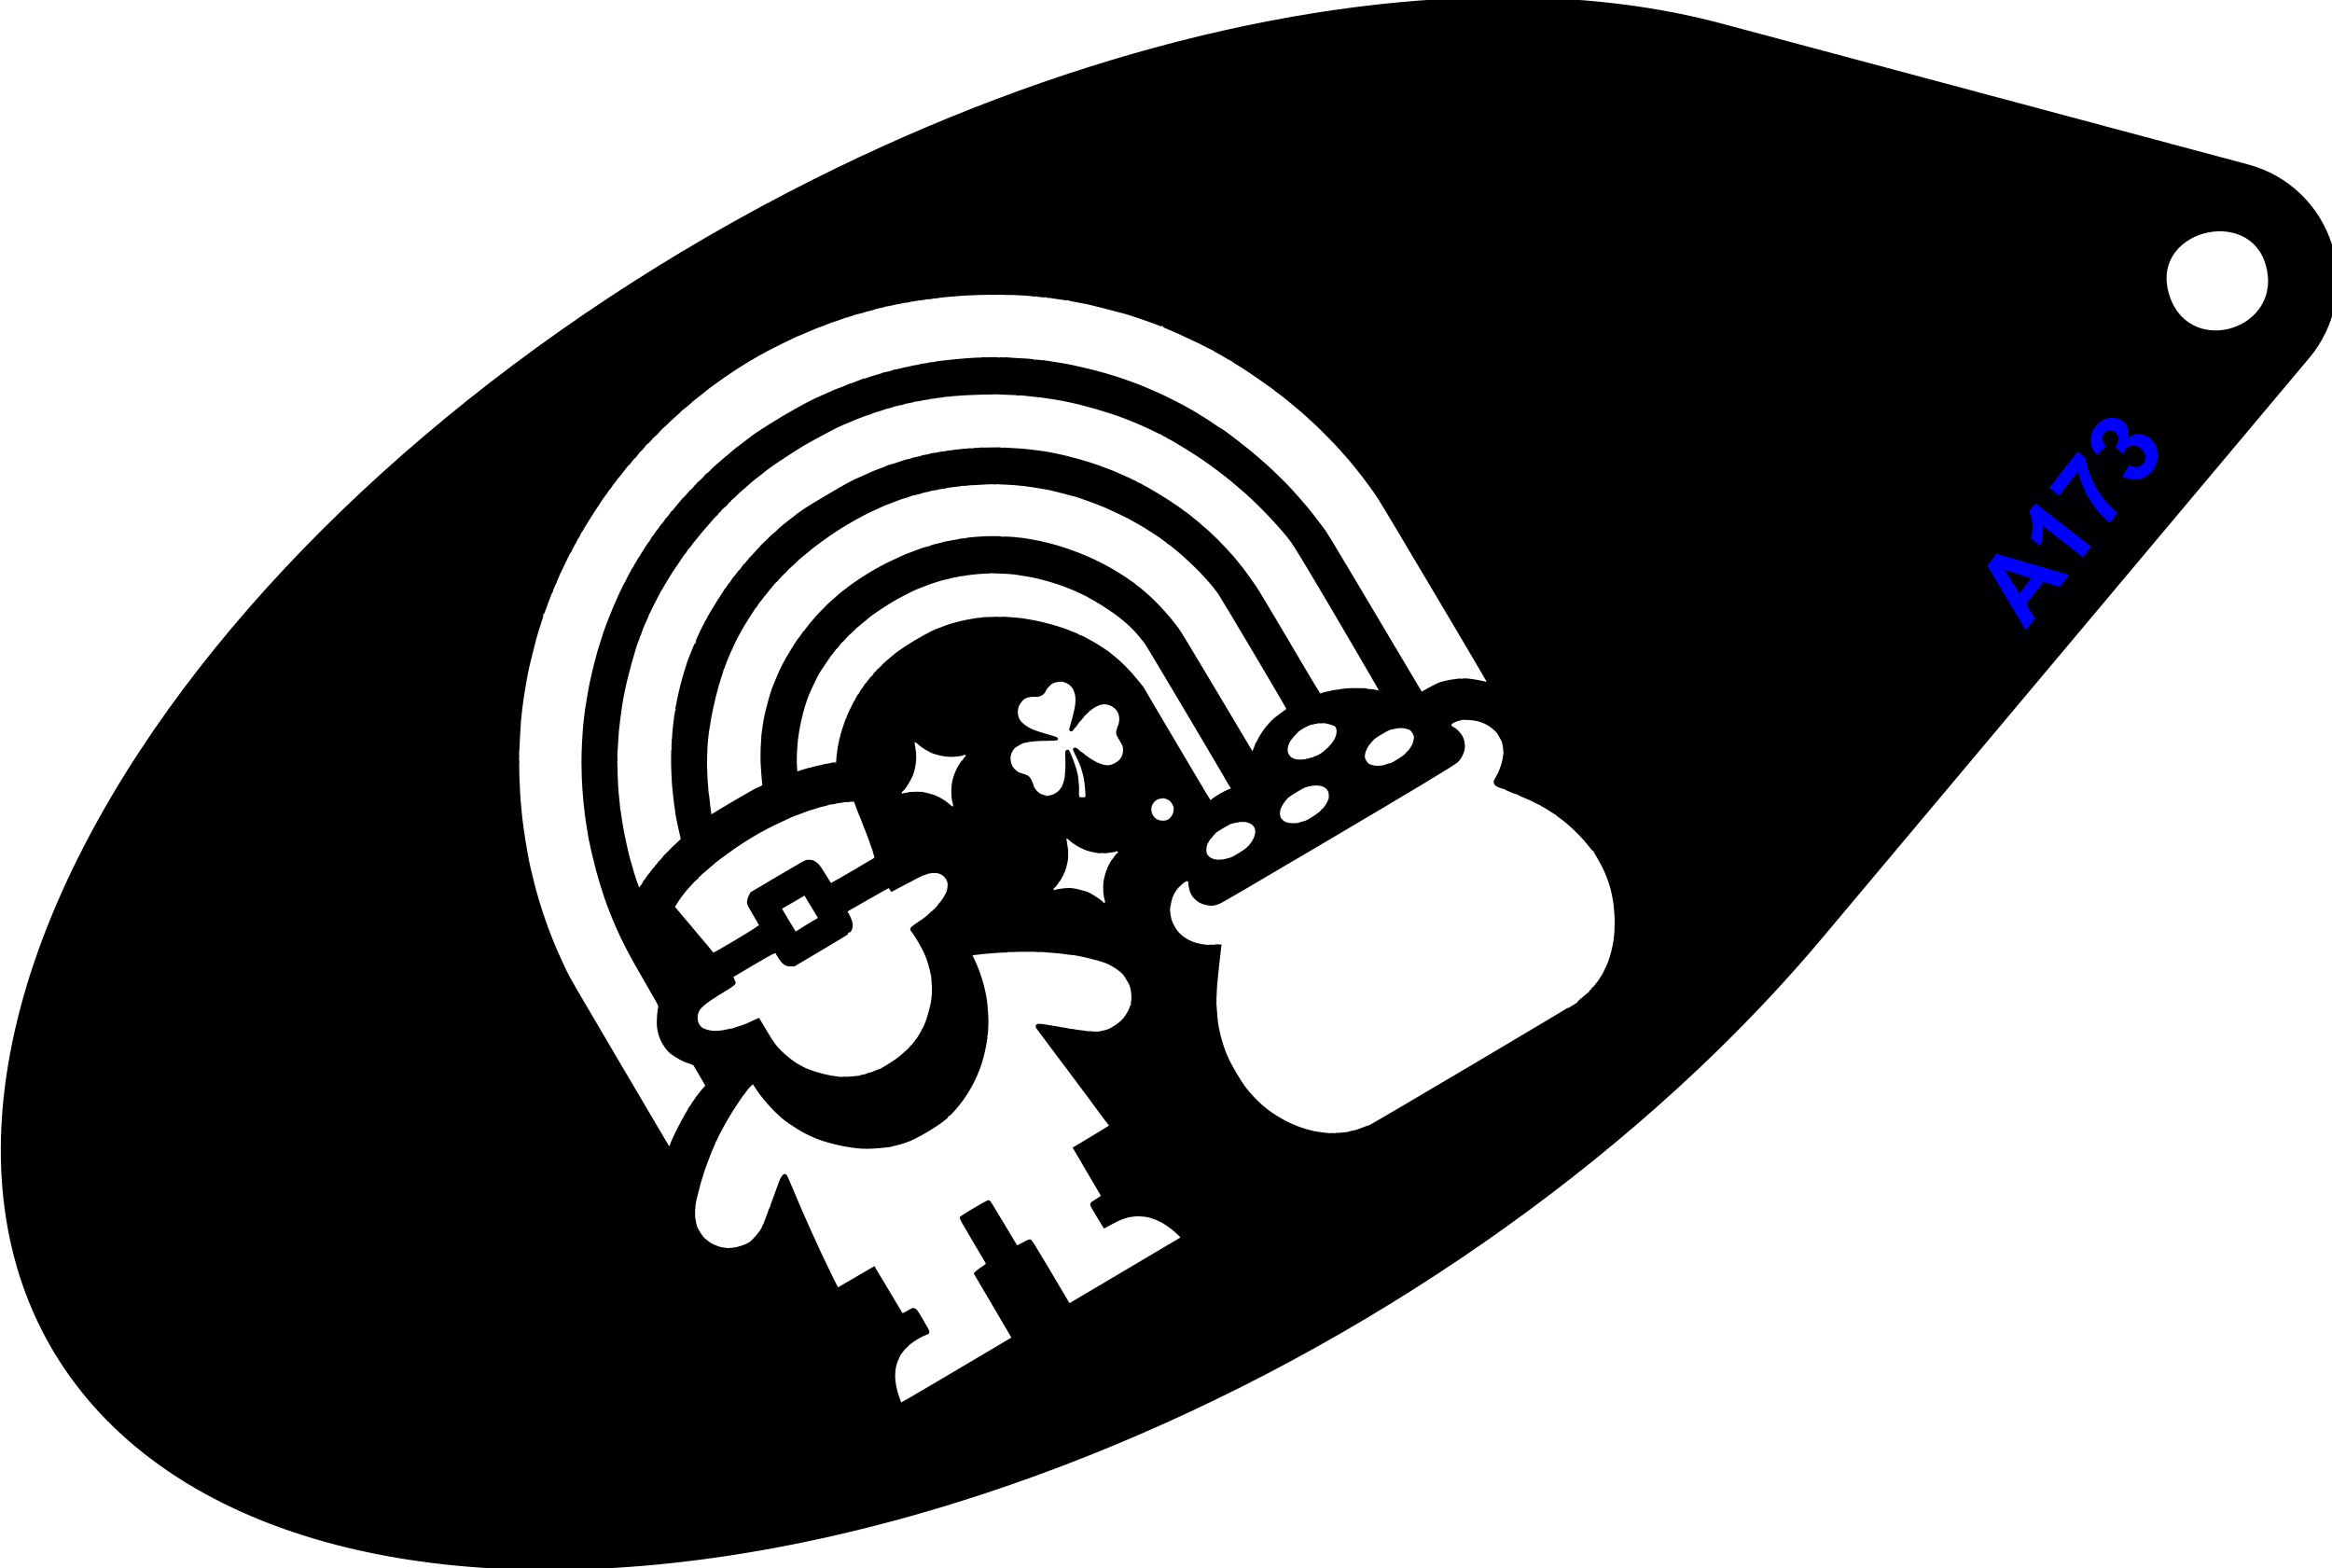 <?xml version="1.0" encoding="UTF-8" standalone="no"?>
<svg
   width="118.969mm"
   height="80.001mm"
   viewBox="-309.484 106.999 118.969 80.001"
   version="1.1"
   id="svg23"
   sodipodi:docname="A173 regenboog pot goud.svg"
   inkscape:version="1.3.2 (091e20e, 2023-11-25, custom)"
   inkscape:export-filename="..\Sjablonen png\A173 regenboog pot goud.png"
   inkscape:export-xdpi="96"
   inkscape:export-ydpi="96"
   xmlns:inkscape="http://www.inkscape.org/namespaces/inkscape"
   xmlns:sodipodi="http://sodipodi.sourceforge.net/DTD/sodipodi-0.dtd"
   xmlns="http://www.w3.org/2000/svg"
   xmlns:svg="http://www.w3.org/2000/svg">
  <defs
     id="defs23" />
  <sodipodi:namedview
     id="namedview23"
     pagecolor="#ffffff"
     bordercolor="#000000"
     borderopacity="0.25"
     inkscape:showpageshadow="2"
     inkscape:pageopacity="0.0"
     inkscape:pagecheckerboard="0"
     inkscape:deskcolor="#d1d1d1"
     inkscape:document-units="mm"
     showgrid="false"
     inkscape:zoom="1.9815561"
     inkscape:cx="224.82331"
     inkscape:cy="151.14384"
     inkscape:window-width="1920"
     inkscape:window-height="991"
     inkscape:window-x="-9"
     inkscape:window-y="-9"
     inkscape:window-maximized="1"
     inkscape:current-layer="svg23" />
  <path
     id="path1"
     style="stroke:#000000;stroke-width:0.05mm;fill:#000000;fill-opacity:1"
     d="M 284.884 69.118 C 273.144 68.042 259.042 70.492 245.108 76.227 C 228.852 82.918 214.595 93.352 205.736 104.86 C 204.471 106.504 203.315 108.17 202.28 109.85 C 193.998 123.291 194.431 135.964 203.442 143.843 C 212.453 151.721 228.922 153.825 247.614 149.486 C 263.385 145.825 279.083 137.96 291.161 127.848 C 293.397 125.976 295.509 124.026 297.475 122.012 L 326.702 92.063 C 328.263 90.463 328.899 88.176 328.388 85.999 C 327.877 83.823 326.29 82.058 324.179 81.32 L 295.743 71.38 C 292.449 70.228 288.798 69.477 284.884 69.118 z M 322.297 84.691 C 323.466 84.753 324.575 85.433 324.849 86.849 C 325.559 90.522 320.255 91.757 319.265 88.282 C 319.161 87.917 319.12 87.577 319.131 87.263 C 319.189 85.552 320.793 84.611 322.297 84.691 z M 254.896 83.155 C 254.97 83.158 255.057 83.168 255.088 83.175 C 255.12 83.183 255.186 83.191 255.236 83.193 C 255.345 83.197 255.651 83.225 255.748 83.239 C 255.848 83.254 256.276 83.31 256.336 83.316 C 256.452 83.327 256.697 83.372 256.758 83.392 C 256.793 83.404 256.838 83.407 256.856 83.398 C 256.875 83.389 256.898 83.389 256.908 83.398 C 256.931 83.419 257.363 83.501 257.387 83.489 C 257.397 83.484 257.451 83.497 257.508 83.517 C 257.564 83.538 257.625 83.548 257.642 83.539 C 257.659 83.531 257.677 83.532 257.682 83.542 C 257.687 83.552 257.797 83.58 257.927 83.604 C 258.056 83.628 258.264 83.675 258.387 83.707 C 258.511 83.74 258.624 83.761 258.639 83.754 C 258.653 83.746 258.669 83.749 258.674 83.759 C 258.679 83.769 258.864 83.824 259.086 83.88 C 259.307 83.936 259.601 84.015 259.738 84.056 C 260.001 84.135 261.412 84.611 261.752 84.735 C 262.073 84.853 263.184 85.329 263.464 85.469 C 263.606 85.541 263.73 85.596 263.74 85.591 C 263.749 85.586 263.773 85.598 263.792 85.617 C 263.811 85.636 263.888 85.681 263.962 85.717 C 264.037 85.753 264.143 85.806 264.198 85.836 C 264.253 85.865 264.414 85.951 264.557 86.027 C 264.699 86.102 265.02 86.281 265.27 86.425 C 265.52 86.569 265.739 86.693 265.755 86.701 C 265.772 86.709 265.843 86.753 265.913 86.799 C 265.983 86.846 266.12 86.928 266.217 86.982 C 266.314 87.037 266.397 87.089 266.402 87.097 C 266.407 87.106 266.506 87.172 266.622 87.245 C 266.738 87.317 266.871 87.404 266.918 87.437 C 267.209 87.646 267.353 87.744 267.398 87.762 C 267.426 87.774 267.455 87.797 267.464 87.814 C 267.472 87.831 267.534 87.88 267.6 87.922 C 267.809 88.053 268.748 88.786 269.244 89.204 C 269.334 89.281 269.473 89.396 269.551 89.46 C 269.629 89.525 269.698 89.587 269.704 89.598 C 269.709 89.609 269.768 89.663 269.835 89.717 C 269.902 89.772 270.021 89.875 270.099 89.948 C 270.177 90.021 270.316 90.15 270.407 90.235 C 270.498 90.319 270.613 90.429 270.661 90.478 C 270.71 90.526 270.809 90.623 270.881 90.693 C 271.12 90.925 271.267 91.075 271.388 91.209 C 271.454 91.282 271.56 91.395 271.624 91.46 C 271.759 91.599 271.992 91.856 272.132 92.02 C 272.185 92.083 272.305 92.222 272.397 92.33 C 272.657 92.635 273.006 93.063 273.074 93.16 C 273.108 93.208 273.224 93.363 273.333 93.503 C 273.843 94.163 274.548 95.237 274.965 95.993 C 275.107 96.249 276.367 98.768 277.765 101.591 C 280.299 106.707 280.307 106.723 280.26 106.746 C 280.234 106.759 280.207 106.758 280.2 106.744 C 280.152 106.649 278.93 106.343 278.818 106.399 C 278.807 106.404 278.735 106.4 278.658 106.39 C 278.58 106.38 278.506 106.377 278.491 106.384 C 278.477 106.391 278.384 106.399 278.283 106.402 C 278.183 106.405 278.01 106.423 277.898 106.442 C 277.785 106.461 277.675 106.479 277.652 106.482 C 277.551 106.493 277.25 106.609 276.868 106.786 L 276.454 106.976 L 274.151 102.347 C 271.874 97.769 271.845 97.714 271.604 97.352 C 271.469 97.151 271.293 96.881 271.211 96.751 C 271.054 96.501 270.7 96.005 270.425 95.651 C 270.334 95.534 270.193 95.352 270.112 95.246 C 269.933 95.011 269.627 94.649 269.436 94.446 C 269.358 94.363 269.268 94.262 269.236 94.221 C 269.13 94.083 268.521 93.453 268.148 93.093 C 268.048 92.997 267.92 92.874 267.865 92.82 C 267.811 92.766 267.721 92.685 267.665 92.64 C 267.61 92.594 267.53 92.521 267.487 92.477 C 267.413 92.402 267.184 92.194 267.087 92.115 C 267.062 92.095 266.995 92.035 266.937 91.983 C 266.745 91.807 266.594 91.682 266.495 91.618 C 266.441 91.583 266.393 91.545 266.387 91.534 C 266.377 91.514 265.426 90.798 265.24 90.671 C 265.185 90.633 265.069 90.552 264.98 90.49 C 264.892 90.429 264.76 90.341 264.688 90.296 C 264.615 90.25 264.512 90.183 264.459 90.146 C 264.372 90.085 264.01 89.864 263.833 89.764 C 263.797 89.743 263.728 89.701 263.681 89.671 C 263.633 89.641 263.522 89.577 263.434 89.529 C 263.345 89.481 263.244 89.426 263.21 89.406 C 263.132 89.361 262.846 89.209 262.693 89.131 C 262.629 89.098 262.516 89.04 262.443 89.001 C 262.371 88.962 262.26 88.906 262.197 88.877 C 262.134 88.849 262.026 88.798 261.956 88.765 C 261.886 88.732 261.783 88.685 261.727 88.661 C 261.672 88.637 261.606 88.609 261.581 88.597 C 260.918 88.29 259.884 87.907 259.019 87.649 C 258.835 87.594 258.643 87.535 258.592 87.518 C 258.447 87.468 257.544 87.243 257.311 87.198 C 257.195 87.176 257.084 87.148 257.065 87.136 C 257.047 87.124 257.02 87.12 257.008 87.126 C 256.995 87.132 256.89 87.119 256.774 87.095 C 256.658 87.072 256.551 87.057 256.538 87.064 C 256.525 87.071 256.509 87.067 256.504 87.056 C 256.498 87.045 256.405 87.021 256.297 87.003 C 256.078 86.967 256.105 86.971 255.57 86.904 C 255.355 86.877 255.123 86.843 255.053 86.828 C 254.983 86.813 254.917 86.805 254.906 86.811 C 254.895 86.816 254.823 86.812 254.746 86.802 C 254.669 86.791 254.595 86.788 254.582 86.795 C 254.569 86.801 254.537 86.796 254.509 86.784 C 254.482 86.772 254.384 86.76 254.293 86.757 C 253.966 86.746 253.781 86.733 253.737 86.719 C 253.713 86.71 253.678 86.711 253.66 86.72 C 253.642 86.729 253.589 86.731 253.543 86.724 C 253.497 86.717 253.319 86.711 253.148 86.709 C 252.977 86.708 252.804 86.707 252.763 86.707 C 252.574 86.705 251.877 86.719 251.683 86.728 C 251.564 86.734 251.384 86.741 251.284 86.744 C 251.184 86.747 251.089 86.755 251.072 86.763 C 251.056 86.771 250.963 86.778 250.866 86.778 C 250.769 86.778 250.672 86.787 250.649 86.797 C 250.626 86.808 250.525 86.817 250.425 86.818 C 250.325 86.819 250.224 86.83 250.2 86.841 C 250.176 86.853 250.102 86.866 250.034 86.868 C 249.9 86.874 249.808 86.885 249.625 86.919 C 249.558 86.931 249.489 86.939 249.472 86.937 C 249.455 86.935 249.386 86.944 249.319 86.957 C 249.079 87.003 249.008 87.015 248.952 87.019 C 248.921 87.021 248.86 87.026 248.816 87.029 C 248.772 87.033 248.714 87.047 248.687 87.06 C 248.643 87.082 248.358 87.132 248.217 87.143 C 248.186 87.146 248.121 87.161 248.073 87.178 C 248.024 87.195 247.893 87.225 247.781 87.245 C 247.669 87.264 247.544 87.291 247.502 87.305 C 247.354 87.353 247.138 87.405 247.106 87.4 C 247.072 87.395 246.994 87.415 246.728 87.5 C 246.428 87.595 246.384 87.607 246.326 87.61 C 246.294 87.611 246.196 87.642 246.108 87.677 C 246.02 87.713 245.889 87.756 245.817 87.775 C 245.586 87.834 245.384 87.898 245.143 87.99 C 245.013 88.039 244.811 88.113 244.693 88.153 C 244.216 88.318 243.998 88.408 243.265 88.745 C 242.794 88.961 242.204 89.254 241.727 89.507 C 240.994 89.895 240.834 89.988 240.384 90.288 C 240.28 90.357 240.099 90.473 239.982 90.546 C 239.765 90.681 239.594 90.801 239.401 90.952 C 239.343 90.998 239.225 91.082 239.14 91.139 C 239.054 91.195 238.942 91.277 238.89 91.32 C 238.839 91.364 238.733 91.444 238.654 91.498 C 238.576 91.552 238.479 91.624 238.439 91.66 C 238.4 91.695 238.314 91.771 238.249 91.829 C 238.184 91.887 238.095 91.952 238.052 91.973 C 238.01 91.994 237.971 92.023 237.967 92.036 C 237.954 92.075 237.696 92.302 237.584 92.373 C 237.529 92.409 237.478 92.452 237.471 92.47 C 237.465 92.488 237.44 92.512 237.416 92.524 C 237.393 92.536 237.359 92.564 237.342 92.587 C 237.293 92.653 237.173 92.762 237.124 92.787 C 237.099 92.799 237.008 92.884 236.923 92.975 C 236.838 93.065 236.748 93.149 236.722 93.162 C 236.696 93.175 236.61 93.256 236.53 93.342 C 236.451 93.427 236.35 93.531 236.306 93.573 C 236.224 93.65 236.155 93.725 236.101 93.798 C 236.084 93.821 236.049 93.85 236.022 93.863 C 235.996 93.876 235.96 93.906 235.944 93.929 C 235.869 94.033 235.735 94.182 235.701 94.199 C 235.681 94.209 235.617 94.28 235.559 94.358 C 235.501 94.435 235.436 94.507 235.415 94.518 C 235.393 94.528 235.328 94.6 235.271 94.677 C 235.213 94.755 235.153 94.824 235.136 94.832 C 235.12 94.841 235.061 94.909 235.005 94.986 C 234.949 95.062 234.888 95.132 234.87 95.141 C 234.851 95.15 234.8 95.216 234.756 95.286 C 234.712 95.357 234.667 95.419 234.656 95.424 C 234.627 95.439 234.122 96.102 234.074 96.189 C 234.051 96.23 234.02 96.27 234.005 96.277 C 233.989 96.285 233.947 96.343 233.911 96.406 C 233.874 96.47 233.809 96.564 233.766 96.615 C 233.722 96.667 233.682 96.729 233.676 96.754 C 233.67 96.779 233.649 96.807 233.629 96.817 C 233.609 96.827 233.582 96.859 233.571 96.887 C 233.559 96.915 233.514 96.988 233.472 97.05 C 233.343 97.238 233.202 97.467 233.179 97.526 C 233.167 97.557 233.144 97.588 233.129 97.596 C 233.114 97.603 233.072 97.667 233.036 97.738 C 233 97.808 232.945 97.905 232.915 97.952 C 232.884 98 232.844 98.066 232.827 98.099 C 232.809 98.132 232.756 98.228 232.71 98.312 C 232.663 98.396 232.588 98.538 232.543 98.626 C 232.497 98.714 232.442 98.817 232.42 98.854 C 232.398 98.892 232.371 98.945 232.36 98.972 C 232.35 99 232.263 99.176 232.169 99.363 C 232.002 99.694 231.919 99.869 231.837 100.063 C 231.815 100.114 231.778 100.199 231.754 100.252 C 231.731 100.304 231.699 100.381 231.684 100.422 C 231.669 100.464 231.626 100.57 231.588 100.658 C 231.449 100.983 231.26 101.493 231.146 101.846 C 231.043 102.167 231.019 102.241 230.973 102.368 C 230.961 102.402 230.829 102.837 230.791 102.969 C 230.722 103.213 230.613 103.637 230.54 103.949 C 230.495 104.141 230.451 104.323 230.442 104.352 C 230.433 104.381 230.409 104.499 230.389 104.615 C 230.368 104.731 230.336 104.893 230.317 104.974 C 230.26 105.231 230.125 106.178 230.065 106.749 C 230.04 106.989 230.022 107.197 230.018 107.277 C 230.016 107.324 230.009 107.441 230.003 107.538 C 229.971 108.034 229.959 108.364 229.958 108.822 C 229.956 109.285 229.968 109.976 229.977 109.995 C 229.98 110.002 229.985 110.081 229.988 110.17 C 229.991 110.259 229.998 110.378 230.004 110.433 C 230.01 110.488 230.019 110.604 230.025 110.69 C 230.054 111.106 230.11 111.695 230.124 111.723 C 230.129 111.733 230.142 111.823 230.152 111.924 C 230.163 112.025 230.191 112.217 230.215 112.351 C 230.239 112.485 230.273 112.687 230.29 112.8 C 230.336 113.097 230.409 113.489 230.462 113.717 C 230.487 113.827 230.528 114.012 230.554 114.129 C 230.714 114.87 230.893 115.496 231.209 116.414 C 231.512 117.295 231.851 118.076 232.587 119.594 C 233.168 120.789 233.239 120.947 233.238 121.033 C 233.237 121.086 233.23 121.133 233.222 121.137 C 233.203 121.146 233.118 121.628 233.102 121.812 C 233.1 121.839 233.094 121.91 233.089 121.969 C 233.066 122.23 233.115 122.587 233.208 122.844 C 233.319 123.152 233.534 123.5 233.698 123.635 C 234.034 123.914 234.311 124.097 234.523 124.18 C 234.567 124.198 234.67 124.242 234.753 124.279 L 234.903 124.347 L 235.211 124.97 C 235.444 125.441 235.515 125.603 235.501 125.63 C 235.491 125.651 235.441 125.705 235.391 125.751 C 235.254 125.876 235.189 125.943 235.103 126.046 C 235.06 126.098 235.013 126.147 234.999 126.154 C 234.984 126.161 234.93 126.228 234.878 126.302 C 234.826 126.376 234.769 126.444 234.751 126.453 C 234.733 126.462 234.687 126.525 234.648 126.592 C 234.609 126.66 234.559 126.725 234.536 126.737 C 234.513 126.748 234.484 126.78 234.472 126.808 C 234.453 126.856 234.417 126.909 234.193 127.231 C 234.145 127.299 234.059 127.433 234.001 127.528 C 233.942 127.623 233.855 127.764 233.805 127.841 C 233.756 127.919 233.7 128.011 233.681 128.044 C 233.46 128.435 233.368 128.605 233.35 128.651 C 233.339 128.681 233.312 128.737 233.291 128.775 C 233.27 128.813 233.234 128.882 233.212 128.928 L 233.171 129.011 L 230.737 124.073 C 228.611 119.761 228.286 119.09 228.17 118.774 C 228.098 118.575 227.966 118.226 227.879 118 C 227.792 117.774 227.676 117.446 227.622 117.272 C 227.569 117.098 227.494 116.865 227.456 116.754 C 227.283 116.25 226.925 114.819 226.803 114.144 C 226.78 114.017 226.738 113.786 226.71 113.63 C 226.681 113.474 226.646 113.259 226.631 113.152 C 226.616 113.046 226.596 112.917 226.587 112.865 C 226.499 112.371 226.358 110.786 226.337 110.055 C 226.328 109.725 226.318 109.203 226.32 109.155 C 226.321 109.124 226.322 109.044 226.322 108.977 C 226.322 108.909 226.322 108.821 226.323 108.78 C 226.336 108.158 226.34 108.001 226.346 107.895 C 226.35 107.826 226.358 107.682 226.363 107.576 C 226.384 107.168 226.391 107.078 226.406 107.002 C 226.415 106.959 226.416 106.912 226.409 106.897 C 226.402 106.882 226.407 106.813 226.421 106.743 C 226.434 106.672 226.441 106.608 226.437 106.599 C 226.431 106.586 226.503 105.944 226.544 105.648 C 226.549 105.613 226.578 105.4 226.608 105.175 C 226.685 104.62 226.68 104.651 226.723 104.439 C 226.745 104.335 226.765 104.227 226.767 104.199 C 226.77 104.172 226.783 104.103 226.795 104.046 C 226.807 103.989 226.826 103.901 226.836 103.849 C 226.935 103.347 227.232 102.153 227.347 101.797 C 227.782 100.445 227.95 99.969 228.203 99.373 C 228.298 99.148 228.372 98.956 228.367 98.945 C 228.362 98.935 228.37 98.921 228.384 98.914 C 228.398 98.907 228.447 98.811 228.492 98.701 C 228.538 98.592 228.634 98.38 228.705 98.23 C 228.777 98.08 228.856 97.914 228.88 97.86 C 228.904 97.806 228.935 97.756 228.949 97.749 C 228.963 97.742 228.976 97.719 228.978 97.697 C 228.983 97.644 229.162 97.29 229.19 97.276 C 229.203 97.27 229.214 97.247 229.216 97.225 C 229.218 97.202 229.255 97.122 229.299 97.047 C 229.343 96.971 229.383 96.892 229.39 96.871 C 229.396 96.85 229.42 96.803 229.444 96.767 C 229.468 96.73 229.528 96.628 229.578 96.539 C 229.627 96.449 229.68 96.357 229.695 96.333 C 229.71 96.31 229.773 96.199 229.837 96.086 C 229.9 95.974 229.964 95.863 229.979 95.84 C 229.994 95.817 230.026 95.764 230.05 95.723 C 230.074 95.683 230.106 95.643 230.122 95.635 C 230.138 95.627 230.163 95.588 230.178 95.549 C 230.193 95.51 230.236 95.432 230.274 95.376 C 230.394 95.201 230.506 95.026 230.55 94.947 C 230.573 94.905 230.603 94.866 230.616 94.86 C 230.629 94.853 230.671 94.793 230.709 94.725 C 230.748 94.657 230.786 94.598 230.794 94.594 C 230.803 94.59 230.836 94.541 230.869 94.485 C 231.013 94.238 232.209 92.655 232.277 92.622 C 232.291 92.615 232.344 92.549 232.396 92.475 C 232.448 92.4 232.505 92.332 232.522 92.323 C 232.539 92.314 232.601 92.243 232.66 92.166 C 232.719 92.089 232.778 92.02 232.793 92.013 C 232.807 92.006 232.869 91.935 232.93 91.856 C 232.991 91.777 233.057 91.705 233.076 91.695 C 233.094 91.686 233.162 91.615 233.225 91.538 C 233.289 91.46 233.377 91.362 233.421 91.32 C 233.466 91.278 233.537 91.201 233.58 91.149 C 233.622 91.096 233.679 91.043 233.705 91.03 C 233.732 91.017 233.767 90.988 233.784 90.965 C 233.8 90.942 233.836 90.9 233.862 90.871 C 233.888 90.842 233.934 90.792 233.963 90.759 C 233.992 90.726 234.037 90.689 234.062 90.676 C 234.088 90.663 234.123 90.634 234.139 90.611 C 234.199 90.529 234.376 90.344 234.413 90.325 C 234.46 90.301 234.714 90.048 234.725 90.014 C 234.73 90.001 234.766 89.974 234.806 89.954 C 234.846 89.934 234.954 89.841 235.045 89.747 C 235.137 89.654 235.24 89.563 235.276 89.545 C 235.311 89.527 235.359 89.491 235.383 89.465 C 235.407 89.438 235.468 89.38 235.519 89.335 C 235.57 89.29 235.628 89.235 235.649 89.211 C 235.67 89.187 235.727 89.141 235.776 89.109 C 235.866 89.05 235.964 88.97 236.112 88.835 C 236.156 88.794 236.247 88.723 236.313 88.677 C 236.38 88.63 236.476 88.557 236.527 88.514 C 236.579 88.471 236.656 88.411 236.697 88.381 C 236.739 88.351 236.791 88.307 236.811 88.283 C 236.832 88.259 236.909 88.202 236.984 88.156 C 237.059 88.111 237.168 88.036 237.227 87.99 C 237.475 87.795 237.578 87.721 237.747 87.613 C 237.846 87.55 237.985 87.456 238.057 87.404 C 238.34 87.201 238.551 87.062 238.813 86.907 C 238.964 86.818 239.193 86.679 239.324 86.599 C 239.454 86.519 239.86 86.29 240.224 86.091 C 240.879 85.734 241.726 85.338 242.425 85.061 C 242.567 85.005 242.843 84.893 243.039 84.813 C 243.381 84.673 243.542 84.616 243.927 84.494 C 244.025 84.463 244.201 84.402 244.318 84.36 C 244.435 84.317 244.588 84.266 244.66 84.246 C 244.956 84.167 245.084 84.129 245.252 84.072 C 245.414 84.016 245.504 83.991 245.799 83.926 C 245.857 83.912 245.968 83.882 246.045 83.857 C 246.189 83.812 246.316 83.782 246.506 83.748 C 246.566 83.738 246.66 83.712 246.715 83.692 C 246.77 83.673 246.841 83.655 246.872 83.653 C 246.904 83.65 246.984 83.638 247.05 83.625 C 247.116 83.612 247.2 83.599 247.236 83.595 C 247.272 83.592 247.324 83.578 247.353 83.564 C 247.382 83.55 247.512 83.526 247.641 83.51 C 247.771 83.493 247.904 83.467 247.937 83.451 C 247.97 83.435 248.097 83.412 248.221 83.399 C 248.344 83.386 248.467 83.366 248.494 83.353 C 248.521 83.339 248.557 83.332 248.575 83.337 C 248.593 83.341 248.699 83.331 248.811 83.312 C 248.924 83.294 249.039 83.278 249.067 83.279 C 249.095 83.279 249.13 83.273 249.144 83.266 C 249.158 83.259 249.223 83.253 249.29 83.253 C 249.357 83.252 249.431 83.242 249.454 83.23 C 249.478 83.219 249.579 83.209 249.679 83.208 C 249.779 83.207 249.878 83.198 249.898 83.188 C 249.919 83.178 250.018 83.168 250.12 83.166 C 250.222 83.164 250.315 83.158 250.327 83.152 C 250.338 83.147 250.433 83.139 250.538 83.136 C 250.643 83.133 250.741 83.124 250.757 83.117 C 250.773 83.109 250.86 83.106 250.95 83.11 C 251.039 83.114 251.126 83.11 251.143 83.102 C 251.16 83.094 251.251 83.089 251.345 83.09 C 251.44 83.092 251.527 83.089 251.538 83.083 C 251.549 83.078 251.639 83.071 251.738 83.069 C 251.837 83.067 251.951 83.064 251.99 83.062 C 252.03 83.06 252.083 83.061 252.109 83.064 C 252.135 83.067 252.26 83.066 252.388 83.061 C 252.515 83.057 252.66 83.055 252.709 83.055 C 253.159 83.061 253.196 83.062 253.411 83.074 C 253.436 83.075 253.532 83.077 253.625 83.078 C 253.717 83.079 253.833 83.085 253.882 83.092 C 253.931 83.098 254.018 83.103 254.074 83.103 C 254.131 83.103 254.205 83.105 254.239 83.108 C 254.482 83.13 254.547 83.135 254.647 83.141 C 254.709 83.145 254.821 83.151 254.896 83.155 z M 253.913 88.608 C 254.126 88.611 254.374 88.633 254.739 88.68 C 254.816 88.689 254.9 88.699 254.927 88.702 C 255.193 88.728 255.402 88.756 255.422 88.769 C 255.436 88.777 255.489 88.784 255.54 88.783 C 255.591 88.782 255.677 88.789 255.73 88.798 C 255.784 88.808 256.031 88.855 256.28 88.902 C 256.528 88.949 256.762 88.993 256.799 88.998 C 256.907 89.015 257.729 89.206 257.884 89.251 C 257.961 89.273 258.126 89.32 258.251 89.355 C 259.102 89.596 260.377 90.071 261.209 90.456 C 261.571 90.624 261.864 90.77 262.129 90.915 C 262.176 90.94 262.285 90.999 262.371 91.045 C 262.64 91.189 262.692 91.219 262.884 91.336 C 262.986 91.399 263.106 91.469 263.15 91.49 C 263.194 91.511 263.233 91.535 263.237 91.544 C 263.241 91.552 263.309 91.595 263.388 91.64 C 263.467 91.685 263.537 91.731 263.542 91.742 C 263.547 91.753 263.594 91.783 263.646 91.809 C 263.698 91.835 263.816 91.911 263.909 91.978 C 264.002 92.046 264.141 92.144 264.216 92.195 C 264.708 92.534 265.372 93.04 265.788 93.392 C 265.89 93.479 266.039 93.605 266.117 93.672 C 266.196 93.738 266.326 93.853 266.406 93.926 C 266.487 94 266.61 94.111 266.68 94.174 C 266.803 94.285 267.015 94.49 267.195 94.671 C 267.243 94.72 267.342 94.817 267.414 94.887 C 268.159 95.608 269.253 96.92 269.859 97.818 C 270.056 98.111 270.17 98.323 270.833 99.636 C 271.689 101.331 274.33 106.735 274.306 106.744 C 274.298 106.747 274.137 106.707 273.949 106.656 C 273.761 106.604 273.597 106.567 273.582 106.574 C 273.569 106.581 273.517 106.572 273.469 106.553 C 273.421 106.535 273.355 106.52 273.323 106.521 C 273.291 106.522 273.18 106.512 273.076 106.499 C 272.972 106.487 272.814 106.474 272.723 106.47 C 272.632 106.467 272.523 106.463 272.482 106.461 C 272.353 106.455 272.014 106.466 271.99 106.478 C 271.978 106.484 271.886 106.491 271.785 106.494 C 271.684 106.497 271.572 106.507 271.537 106.517 C 271.501 106.527 271.383 106.544 271.275 106.555 C 271.168 106.566 271.048 106.591 271.008 106.61 C 270.969 106.628 270.909 106.639 270.877 106.633 C 270.82 106.622 270.76 106.505 269.353 103.651 C 268.342 101.599 267.832 100.586 267.704 100.375 C 267.602 100.206 267.434 99.924 267.33 99.749 C 267.226 99.573 267.033 99.278 266.901 99.092 C 266.768 98.906 266.636 98.719 266.607 98.677 C 266.506 98.53 266.111 98.04 265.793 97.665 C 265.567 97.399 265.198 97.007 265.08 96.908 C 265.041 96.876 265.003 96.834 264.993 96.816 C 264.984 96.797 264.851 96.667 264.697 96.525 C 264.544 96.383 264.369 96.219 264.307 96.16 C 264.245 96.101 264.18 96.047 264.162 96.038 C 264.144 96.029 264.09 95.984 264.043 95.938 C 263.826 95.727 262.767 94.927 262.33 94.643 C 262.242 94.586 262.075 94.474 261.958 94.395 C 261.841 94.315 261.723 94.245 261.696 94.239 C 261.669 94.232 261.64 94.213 261.631 94.195 C 261.623 94.178 261.568 94.143 261.511 94.118 C 261.453 94.094 261.38 94.053 261.348 94.028 C 261.316 94.004 261.217 93.946 261.129 93.901 C 261.041 93.855 260.92 93.791 260.86 93.758 C 260.647 93.639 260.319 93.47 260.228 93.432 C 260.202 93.421 260.057 93.354 259.906 93.283 C 259.615 93.145 259.278 92.997 259.125 92.941 C 259.074 92.922 258.934 92.868 258.813 92.821 C 258.27 92.609 257.337 92.307 256.936 92.214 C 256.872 92.199 256.795 92.18 256.764 92.17 C 256.734 92.161 256.666 92.145 256.613 92.134 C 256.561 92.124 256.429 92.096 256.32 92.073 C 256.211 92.049 256.091 92.025 256.054 92.02 C 256.017 92.014 255.901 91.993 255.797 91.971 C 255.693 91.95 255.577 91.928 255.538 91.923 C 255.5 91.918 255.322 91.893 255.143 91.868 C 254.61 91.794 254.416 91.771 254.395 91.781 C 254.383 91.787 254.352 91.782 254.325 91.769 C 254.297 91.757 254.214 91.745 254.138 91.742 C 254.063 91.739 253.911 91.73 253.802 91.722 C 253.692 91.714 253.536 91.705 253.453 91.702 C 253.371 91.7 253.279 91.691 253.249 91.683 C 253.22 91.675 253.182 91.674 253.165 91.683 C 253.148 91.691 253.066 91.692 252.983 91.684 C 252.9 91.677 252.819 91.678 252.802 91.686 C 252.785 91.694 252.757 91.696 252.738 91.69 C 252.69 91.675 252.481 91.668 252.455 91.68 C 252.443 91.686 252.363 91.686 252.278 91.68 C 252.192 91.674 252.108 91.676 252.091 91.684 C 252.074 91.693 251.987 91.696 251.897 91.692 C 251.808 91.688 251.72 91.692 251.701 91.701 C 251.683 91.709 251.59 91.715 251.494 91.714 C 251.398 91.713 251.305 91.719 251.288 91.728 C 251.272 91.736 251.176 91.743 251.076 91.744 C 250.976 91.745 250.879 91.754 250.86 91.763 C 250.829 91.778 250.652 91.792 250.498 91.791 C 250.47 91.791 250.426 91.801 250.402 91.813 C 250.377 91.825 250.264 91.841 250.15 91.849 C 250.036 91.857 249.92 91.875 249.893 91.888 C 249.865 91.902 249.741 91.923 249.618 91.936 C 249.494 91.948 249.36 91.975 249.318 91.996 C 249.277 92.016 249.232 92.027 249.219 92.019 C 249.206 92.011 249.164 92.013 249.124 92.024 C 249.085 92.035 249.003 92.052 248.944 92.063 C 248.884 92.073 248.778 92.1 248.708 92.122 C 248.55 92.17 248.228 92.243 248.151 92.248 C 248.119 92.25 248.033 92.275 247.958 92.304 C 247.883 92.334 247.758 92.375 247.679 92.396 C 247.397 92.471 247.248 92.518 247.015 92.605 C 246.886 92.654 246.689 92.725 246.578 92.763 C 245.94 92.986 245.783 93.056 244.549 93.667 C 243.304 94.283 243.168 94.358 242.648 94.711 C 242.564 94.769 242.408 94.87 242.304 94.937 C 242.199 95.004 242.065 95.096 242.006 95.141 C 241.947 95.186 241.86 95.251 241.812 95.285 C 241.765 95.32 241.709 95.368 241.688 95.392 C 241.668 95.416 241.6 95.467 241.538 95.506 C 241.429 95.573 241.349 95.636 241.178 95.791 C 241.134 95.832 241.054 95.898 241.001 95.938 C 240.866 96.039 240.732 96.161 240.357 96.524 C 240.257 96.621 240.159 96.708 240.14 96.718 C 240.121 96.727 240.044 96.805 239.969 96.891 C 239.894 96.977 239.812 97.057 239.788 97.069 C 239.751 97.088 239.638 97.211 239.538 97.345 C 239.521 97.367 239.49 97.394 239.47 97.404 C 239.45 97.414 239.379 97.488 239.313 97.57 C 239.246 97.652 239.174 97.728 239.153 97.738 C 239.132 97.749 239.073 97.817 239.022 97.891 C 238.971 97.965 238.916 98.032 238.9 98.04 C 238.884 98.048 238.825 98.117 238.77 98.192 C 238.716 98.268 238.655 98.338 238.635 98.348 C 238.616 98.358 238.581 98.398 238.558 98.439 C 238.535 98.479 238.495 98.537 238.469 98.567 C 238.355 98.701 237.894 99.323 237.78 99.497 C 237.711 99.602 237.633 99.713 237.607 99.743 C 237.582 99.773 237.54 99.841 237.514 99.893 C 237.488 99.945 237.454 99.994 237.439 100.001 C 237.424 100.009 237.388 100.065 237.359 100.125 C 237.329 100.186 237.284 100.265 237.257 100.301 C 237.172 100.417 236.754 101.175 236.764 101.195 C 236.769 101.206 236.763 101.221 236.75 101.228 C 236.728 101.238 236.672 101.345 236.373 101.954 C 236.321 102.061 236.263 102.187 236.245 102.232 C 236.227 102.278 236.191 102.37 236.166 102.436 C 236.14 102.503 236.081 102.649 236.035 102.761 C 235.917 103.045 235.652 103.833 235.564 104.158 C 235.524 104.308 235.47 104.5 235.444 104.586 C 235.418 104.673 235.399 104.749 235.403 104.757 C 235.406 104.765 235.395 104.824 235.377 104.888 C 235.36 104.952 235.336 105.035 235.326 105.072 C 235.31 105.132 235.279 105.293 235.19 105.77 C 235.153 105.974 235.114 106.226 235.111 106.288 C 235.109 106.321 235.097 106.383 235.083 106.427 C 235.07 106.47 235.063 106.513 235.067 106.522 C 235.072 106.531 235.064 106.608 235.049 106.694 C 235.035 106.78 235.03 106.862 235.036 106.875 C 235.043 106.888 235.039 106.919 235.027 106.944 C 235.016 106.969 235.002 107.061 234.995 107.148 C 234.984 107.308 234.981 107.335 234.962 107.547 C 234.927 107.937 234.903 108.832 234.918 109.196 C 234.922 109.276 234.926 109.419 234.929 109.515 C 234.936 109.821 234.954 110.149 234.967 110.219 C 234.973 110.256 234.975 110.303 234.971 110.323 C 234.955 110.397 235.033 111.03 235.149 111.765 C 235.177 111.945 235.174 111.959 235.104 112.014 C 235.063 112.045 234.987 112.107 234.936 112.15 C 234.885 112.194 234.799 112.263 234.746 112.303 C 234.657 112.371 234.603 112.417 234.416 112.589 C 234.377 112.625 234.307 112.684 234.26 112.72 C 234.163 112.794 234.137 112.819 233.967 113.01 C 233.938 113.043 233.895 113.078 233.872 113.09 C 233.849 113.101 233.797 113.154 233.756 113.206 C 233.715 113.259 233.666 113.31 233.646 113.32 C 233.627 113.33 233.609 113.351 233.608 113.368 C 233.606 113.385 233.584 113.41 233.558 113.422 C 233.533 113.435 233.457 113.512 233.391 113.594 C 233.324 113.676 233.257 113.748 233.242 113.756 C 233.227 113.763 233.169 113.831 233.113 113.908 C 233.057 113.984 232.997 114.054 232.979 114.063 C 232.961 114.072 232.914 114.135 232.876 114.202 C 232.837 114.27 232.788 114.334 232.766 114.345 C 232.744 114.356 232.695 114.422 232.656 114.491 C 232.617 114.561 232.578 114.614 232.568 114.611 C 232.513 114.592 232.272 113.68 232.175 113.12 C 232.149 112.971 232.121 112.835 232.113 112.819 C 232.105 112.803 232.085 112.7 232.069 112.59 C 232.052 112.48 232.016 112.243 231.987 112.063 C 231.958 111.882 231.928 111.659 231.92 111.565 C 231.912 111.472 231.897 111.353 231.888 111.301 C 231.878 111.249 231.86 111.079 231.847 110.923 C 231.834 110.768 231.818 110.583 231.812 110.513 C 231.805 110.443 231.797 110.304 231.794 110.204 C 231.791 110.103 231.784 110.013 231.779 110.004 C 231.775 109.995 231.77 109.922 231.769 109.841 C 231.768 109.694 231.762 109.464 231.751 109.143 C 231.748 109.047 231.746 108.942 231.747 108.909 C 231.748 108.876 231.751 108.768 231.754 108.67 C 231.771 108.027 231.777 107.881 231.79 107.783 C 231.798 107.722 231.799 107.663 231.793 107.651 C 231.787 107.639 231.792 107.581 231.804 107.522 C 231.815 107.463 231.821 107.408 231.817 107.4 C 231.812 107.392 231.819 107.31 231.83 107.219 C 231.842 107.127 231.849 107.047 231.845 107.04 C 231.84 107.029 231.935 106.252 231.965 106.059 C 231.971 106.024 231.983 105.945 231.993 105.883 C 232.003 105.821 232.017 105.73 232.023 105.681 C 232.047 105.508 232.269 104.429 232.316 104.26 C 232.333 104.201 232.353 104.113 232.362 104.065 C 232.37 104.017 232.388 103.943 232.401 103.902 C 232.414 103.86 232.469 103.665 232.524 103.468 C 232.738 102.7 233.344 101.017 233.504 100.746 C 233.526 100.708 233.552 100.644 233.561 100.603 C 233.57 100.562 233.593 100.521 233.611 100.512 C 233.628 100.503 233.645 100.478 233.647 100.456 C 233.649 100.435 233.691 100.331 233.74 100.226 C 233.866 99.957 233.896 99.899 234.032 99.659 C 234.098 99.543 234.157 99.425 234.164 99.398 C 234.17 99.37 234.185 99.343 234.197 99.337 C 234.21 99.331 234.249 99.268 234.285 99.198 C 234.32 99.127 234.374 99.031 234.404 98.984 C 234.434 98.936 234.469 98.879 234.483 98.855 C 234.532 98.771 234.656 98.57 234.725 98.46 C 234.765 98.398 234.833 98.286 234.878 98.211 C 234.922 98.136 234.971 98.07 234.985 98.063 C 234.999 98.056 235.02 98.027 235.031 97.999 C 235.051 97.953 235.243 97.678 235.507 97.318 C 235.565 97.239 235.629 97.152 235.648 97.126 C 235.706 97.045 235.906 96.791 236.118 96.528 C 236.229 96.391 236.333 96.259 236.349 96.236 C 236.366 96.212 236.393 96.185 236.411 96.177 C 236.429 96.168 236.485 96.1 236.536 96.027 C 236.587 95.953 236.648 95.883 236.67 95.872 C 236.692 95.861 236.764 95.785 236.83 95.703 C 236.896 95.622 236.959 95.551 236.97 95.546 C 236.981 95.54 237.048 95.469 237.119 95.387 C 237.258 95.228 237.403 95.079 237.683 94.805 C 237.777 94.712 237.947 94.543 238.117 94.372 C 238.204 94.285 238.312 94.189 238.358 94.159 C 238.404 94.129 238.442 94.091 238.444 94.076 C 238.445 94.06 238.467 94.038 238.493 94.025 C 238.518 94.013 238.553 93.984 238.57 93.961 C 238.623 93.89 238.741 93.784 238.799 93.756 C 238.857 93.727 238.976 93.621 239.029 93.55 C 239.046 93.527 239.084 93.497 239.114 93.482 C 239.144 93.467 239.174 93.44 239.181 93.422 C 239.188 93.404 239.238 93.36 239.294 93.325 C 239.349 93.29 239.431 93.228 239.476 93.188 C 239.621 93.056 239.743 92.959 239.877 92.867 C 240.001 92.783 240.105 92.704 240.338 92.517 C 240.39 92.475 240.519 92.386 240.623 92.319 C 240.728 92.253 240.878 92.153 240.957 92.098 C 241.437 91.76 241.647 91.635 242.748 91.033 C 243.272 90.746 243.586 90.59 244.144 90.341 C 245.314 89.819 245.538 89.728 246.07 89.564 C 246.162 89.536 246.326 89.481 246.437 89.442 C 246.547 89.403 246.696 89.356 246.768 89.336 C 246.839 89.317 246.938 89.289 246.988 89.274 C 247.037 89.259 247.104 89.246 247.135 89.244 C 247.167 89.243 247.248 89.22 247.317 89.194 C 247.385 89.168 247.489 89.136 247.547 89.124 C 247.75 89.083 247.894 89.049 248.01 89.017 C 248.12 88.986 248.218 88.966 248.438 88.928 C 248.49 88.919 248.576 88.897 248.628 88.879 C 248.68 88.862 248.733 88.854 248.746 88.862 C 248.759 88.87 248.794 88.865 248.824 88.85 C 248.853 88.835 248.889 88.827 248.902 88.832 C 248.94 88.845 249.128 88.816 249.184 88.789 C 249.211 88.776 249.327 88.759 249.441 88.751 C 249.555 88.743 249.668 88.727 249.692 88.715 C 249.716 88.703 249.821 88.691 249.926 88.688 C 250.031 88.684 250.132 88.674 250.151 88.665 C 250.169 88.656 250.27 88.645 250.375 88.642 C 250.48 88.639 250.579 88.629 250.596 88.621 C 250.613 88.612 250.709 88.605 250.809 88.604 C 250.909 88.603 251.001 88.598 251.013 88.591 C 251.026 88.585 251.118 88.579 251.218 88.579 C 251.318 88.578 251.413 88.57 251.43 88.562 C 251.446 88.554 251.53 88.552 251.616 88.558 C 251.702 88.565 251.781 88.565 251.793 88.559 C 251.811 88.55 251.96 88.547 252.26 88.55 C 252.431 88.551 252.545 88.552 252.594 88.552 C 252.645 88.551 252.746 88.555 253.132 88.57 C 253.228 88.574 253.383 88.579 253.478 88.583 C 253.573 88.586 253.667 88.592 253.686 88.597 C 253.706 88.601 253.808 88.606 253.913 88.608 z M 253.584 93.556 C 253.682 93.562 253.75 93.569 253.801 93.58 C 253.846 93.59 253.892 93.593 253.903 93.587 C 253.914 93.582 253.984 93.586 254.058 93.595 C 254.282 93.625 254.368 93.635 254.473 93.644 C 254.678 93.663 255.23 93.75 255.449 93.797 C 255.494 93.807 255.657 93.841 255.811 93.873 C 256.068 93.927 256.674 94.075 256.889 94.137 C 256.974 94.162 258.052 94.526 258.24 94.595 C 258.48 94.681 259.43 95.107 259.715 95.255 C 259.752 95.275 259.836 95.317 259.901 95.35 C 260.065 95.431 261.056 95.998 261.13 96.053 C 261.163 96.077 261.265 96.146 261.358 96.205 C 261.451 96.265 261.589 96.356 261.664 96.407 C 261.739 96.459 261.818 96.514 261.839 96.528 C 261.947 96.602 262.03 96.663 262.368 96.92 C 262.571 97.075 262.74 97.207 262.743 97.214 C 262.747 97.222 262.825 97.286 262.917 97.358 C 263.009 97.429 263.093 97.504 263.103 97.524 C 263.112 97.544 263.146 97.574 263.176 97.591 C 263.207 97.608 263.296 97.683 263.374 97.758 C 263.452 97.833 263.55 97.923 263.593 97.959 C 263.681 98.033 264.258 98.63 264.335 98.726 C 264.363 98.761 264.449 98.857 264.527 98.941 C 264.907 99.348 265.488 100.107 265.741 100.527 C 265.827 100.67 266.61 102.226 267.5 104.022 C 268.773 106.591 269.099 107.266 269.08 107.286 C 269.067 107.3 268.939 107.384 268.796 107.472 C 268.305 107.775 268.236 107.825 268.006 108.05 C 267.951 108.103 267.875 108.177 267.837 108.214 C 267.719 108.327 267.332 108.845 267.312 108.915 C 267.302 108.951 267.28 108.987 267.263 108.996 C 267.246 109.004 267.226 109.031 267.217 109.057 C 267.208 109.082 267.174 109.155 267.14 109.218 C 267.107 109.282 267.064 109.37 267.046 109.415 C 267.027 109.459 266.992 109.529 266.968 109.569 L 266.924 109.641 L 265.151 106.086 C 263.945 103.666 263.347 102.486 263.277 102.39 C 263.221 102.312 263.11 102.146 263.031 102.021 C 262.868 101.764 262.362 101.111 262.052 100.759 C 261.805 100.478 261.345 100.014 261.222 99.923 C 261.173 99.887 261.125 99.842 261.116 99.824 C 261.107 99.806 261.053 99.756 260.994 99.714 C 260.936 99.672 260.855 99.607 260.815 99.57 C 260.706 99.468 260.179 99.073 259.951 98.921 C 259.895 98.884 259.8 98.819 259.738 98.776 C 259.677 98.734 259.535 98.645 259.423 98.579 C 259.311 98.513 259.189 98.438 259.151 98.413 C 259.082 98.367 258.823 98.222 258.68 98.15 C 258.637 98.127 258.565 98.089 258.521 98.064 C 258.393 97.992 257.968 97.788 257.876 97.754 C 257.829 97.737 257.772 97.71 257.748 97.695 C 257.706 97.668 257.469 97.568 257.094 97.419 C 256.732 97.276 256.027 97.049 255.693 96.97 C 255.5 96.923 255.315 96.877 255.282 96.866 C 255.248 96.856 255.187 96.843 255.146 96.838 C 255.104 96.832 254.985 96.81 254.881 96.789 C 254.777 96.767 254.66 96.746 254.621 96.741 C 254.582 96.736 254.44 96.716 254.306 96.698 C 254.172 96.679 254.056 96.667 254.048 96.67 C 254.04 96.674 254.002 96.669 253.964 96.659 C 253.878 96.635 253.154 96.585 252.893 96.585 C 252.844 96.585 252.745 96.584 252.671 96.583 C 252.598 96.583 252.519 96.583 252.495 96.583 C 252.471 96.584 252.364 96.586 252.259 96.587 C 252.153 96.589 252.057 96.596 252.044 96.602 C 252.032 96.608 251.942 96.613 251.845 96.613 C 251.748 96.613 251.653 96.62 251.633 96.629 C 251.613 96.639 251.507 96.652 251.397 96.66 C 251.153 96.676 250.787 96.724 250.663 96.755 C 250.613 96.768 250.476 96.791 250.359 96.806 C 250.242 96.821 250.117 96.848 250.081 96.866 C 250.021 96.896 249.91 96.92 249.764 96.934 C 249.699 96.94 249.469 97.001 249.321 97.052 C 249.265 97.071 249.162 97.102 249.09 97.12 C 248.826 97.188 248.67 97.237 248.439 97.325 C 248.31 97.374 248.108 97.449 247.99 97.49 C 247.489 97.668 246.692 98.034 246.175 98.325 C 245.897 98.481 245.589 98.662 245.491 98.726 C 245.394 98.79 245.223 98.901 245.112 98.972 C 244.915 99.098 244.804 99.178 244.592 99.349 C 244.534 99.396 244.432 99.472 244.366 99.518 C 244.299 99.565 244.211 99.635 244.169 99.673 C 243.985 99.843 243.936 99.886 243.856 99.947 C 243.751 100.028 243.489 100.278 243.17 100.602 C 243.119 100.655 243.02 100.763 242.951 100.844 C 242.881 100.925 242.814 100.996 242.801 101.002 C 242.788 101.008 242.724 101.08 242.658 101.162 C 242.592 101.243 242.531 101.313 242.523 101.317 C 242.508 101.324 242.315 101.564 242.235 101.674 C 242.216 101.7 242.109 101.846 241.997 101.997 C 241.764 102.314 241.504 102.706 241.365 102.951 C 241.221 103.206 241.122 103.393 240.986 103.67 C 240.938 103.767 240.879 103.884 240.854 103.931 C 240.83 103.979 240.799 104.048 240.785 104.084 C 240.772 104.121 240.74 104.196 240.716 104.252 C 240.611 104.492 240.302 105.399 240.239 105.649 C 240.166 105.938 240.063 106.399 240.045 106.512 C 240.012 106.725 239.954 107.149 239.947 107.235 C 239.942 107.291 239.929 107.418 239.919 107.519 C 239.908 107.62 239.896 107.777 239.892 107.868 C 239.888 107.959 239.883 108.055 239.881 108.08 C 239.877 108.127 239.876 108.228 239.876 108.613 C 239.876 109.06 239.882 109.278 239.895 109.305 C 239.913 109.341 239.707 109.445 239.541 109.483 C 239.41 109.514 236.934 110.729 236.863 110.797 C 236.8 110.857 236.772 110.775 236.758 110.499 C 236.752 110.371 236.743 110.175 236.738 110.064 C 236.732 109.953 236.727 109.782 236.725 109.684 C 236.723 109.586 236.719 109.499 236.715 109.491 C 236.699 109.459 236.701 108.609 236.718 108.275 C 236.729 108.075 236.739 107.871 236.741 107.821 C 236.745 107.731 236.762 107.561 236.784 107.392 C 236.79 107.342 236.8 107.257 236.805 107.202 C 236.824 106.99 236.874 106.632 236.894 106.56 C 236.906 106.519 236.916 106.459 236.919 106.427 C 236.926 106.327 237.006 105.972 237.16 105.36 C 237.325 104.704 237.663 103.675 237.883 103.158 C 237.962 102.973 238.033 102.788 238.043 102.747 C 238.052 102.706 238.074 102.665 238.092 102.656 C 238.11 102.647 238.126 102.622 238.128 102.6 C 238.132 102.56 238.353 102.083 238.424 101.961 C 238.444 101.927 238.503 101.818 238.556 101.719 C 238.657 101.528 238.684 101.48 238.783 101.309 C 238.961 101.002 239.02 100.906 239.144 100.733 C 239.192 100.666 239.24 100.59 239.252 100.564 C 239.268 100.526 239.538 100.153 239.82 99.775 C 239.97 99.574 240.093 99.424 240.115 99.413 C 240.129 99.406 240.183 99.34 240.234 99.267 C 240.285 99.193 240.34 99.126 240.356 99.118 C 240.372 99.11 240.438 99.036 240.504 98.955 C 240.57 98.874 240.638 98.801 240.655 98.792 C 240.672 98.784 240.718 98.736 240.757 98.686 C 240.796 98.637 240.864 98.562 240.908 98.519 C 240.952 98.477 241.052 98.372 241.131 98.287 C 241.211 98.201 241.295 98.121 241.319 98.11 C 241.342 98.098 241.43 98.02 241.513 97.936 C 241.596 97.852 241.702 97.754 241.749 97.718 C 241.83 97.656 241.908 97.588 242.068 97.439 C 242.107 97.403 242.188 97.339 242.248 97.295 C 242.308 97.252 242.395 97.183 242.444 97.142 C 242.673 96.946 242.719 96.91 242.864 96.813 C 242.949 96.756 243.077 96.666 243.149 96.614 C 243.43 96.406 243.548 96.325 243.776 96.185 C 243.907 96.104 244.115 95.976 244.239 95.899 C 244.957 95.45 246.15 94.859 246.902 94.579 C 247.032 94.531 247.251 94.449 247.387 94.397 C 247.627 94.305 247.761 94.262 248.062 94.181 C 248.14 94.16 248.279 94.118 248.369 94.087 C 248.537 94.03 248.628 94.007 248.901 93.954 C 248.987 93.937 249.08 93.912 249.108 93.898 C 249.161 93.872 249.319 93.843 249.405 93.843 C 249.433 93.843 249.476 93.834 249.5 93.823 C 249.523 93.811 249.557 93.806 249.575 93.812 C 249.593 93.817 249.653 93.805 249.708 93.786 C 249.763 93.766 249.897 93.74 250.005 93.73 C 250.113 93.719 250.221 93.701 250.244 93.69 C 250.267 93.678 250.372 93.666 250.478 93.662 C 250.583 93.659 250.689 93.646 250.713 93.634 C 250.737 93.622 250.839 93.612 250.939 93.611 C 251.039 93.61 251.134 93.602 251.151 93.594 C 251.185 93.577 251.487 93.557 251.779 93.551 C 251.878 93.549 251.97 93.542 251.984 93.535 C 251.998 93.529 252.078 93.529 252.161 93.537 C 252.243 93.544 252.323 93.545 252.337 93.538 C 252.352 93.531 252.41 93.527 252.466 93.53 C 252.523 93.533 252.594 93.536 252.625 93.536 C 252.656 93.537 252.735 93.538 252.8 93.539 C 252.866 93.54 253.039 93.543 253.186 93.545 C 253.358 93.547 253.487 93.55 253.584 93.556 z M 253.333 98.466 C 253.38 98.473 253.495 98.487 253.589 98.496 C 253.747 98.512 253.938 98.535 254.107 98.558 C 254.145 98.564 254.217 98.574 254.268 98.58 C 254.521 98.615 254.65 98.642 255.236 98.785 C 255.959 98.96 256.957 99.332 257.61 99.669 C 257.69 99.71 257.802 99.767 257.859 99.795 C 257.953 99.843 258.395 100.097 258.498 100.163 C 258.555 100.199 258.807 100.368 258.949 100.465 C 259.333 100.727 259.948 101.208 260.228 101.467 C 260.755 101.954 261.051 102.306 261.506 102.987 C 261.629 103.171 265.712 111.401 265.707 111.455 C 265.706 111.469 265.683 111.483 265.657 111.485 C 265.408 111.502 264.497 111.952 264.402 112.105 C 264.384 112.135 264.108 111.588 262.74 108.815 L 261.099 105.488 L 260.825 105.093 C 260.426 104.515 259.982 103.995 259.61 103.666 C 259.541 103.606 259.481 103.546 259.475 103.535 C 259.447 103.477 258.726 102.926 258.481 102.775 C 258.423 102.739 258.345 102.689 258.308 102.663 C 258.111 102.53 257.953 102.435 257.908 102.425 C 257.881 102.418 257.854 102.404 257.848 102.392 C 257.838 102.373 257.453 102.174 257.209 102.063 C 257.149 102.036 257.065 101.998 257.023 101.979 C 256.655 101.811 255.839 101.524 255.438 101.421 C 255.31 101.388 255.158 101.348 255.1 101.333 C 254.895 101.28 254.759 101.251 254.503 101.204 C 254.194 101.149 253.614 101.073 253.59 101.085 C 253.58 101.089 253.53 101.086 253.479 101.078 C 253.428 101.07 253.255 101.061 253.096 101.058 C 252.937 101.055 252.768 101.047 252.721 101.04 C 252.675 101.032 252.62 101.034 252.6 101.044 C 252.58 101.054 252.49 101.059 252.399 101.055 C 252.308 101.051 252.223 101.054 252.208 101.061 C 252.194 101.068 252.127 101.076 252.059 101.078 C 251.992 101.081 251.887 101.09 251.827 101.1 C 251.768 101.11 251.692 101.12 251.661 101.123 C 251.554 101.131 251.328 101.165 251.236 101.187 C 251.143 101.209 251.009 101.235 250.833 101.266 C 250.781 101.275 250.67 101.304 250.586 101.332 C 250.502 101.359 250.375 101.396 250.303 101.415 C 249.972 101.502 249.83 101.555 249.365 101.766 C 248.543 102.141 247.845 102.528 247.485 102.811 C 247.427 102.856 247.314 102.937 247.235 102.991 C 247.156 103.044 247.057 103.12 247.016 103.158 C 246.974 103.196 246.906 103.259 246.864 103.298 C 246.822 103.336 246.748 103.394 246.699 103.427 C 246.65 103.459 246.605 103.5 246.599 103.518 C 246.592 103.535 246.567 103.56 246.543 103.571 C 246.52 103.583 246.485 103.614 246.465 103.64 C 246.446 103.665 246.414 103.708 246.395 103.734 C 246.375 103.759 246.338 103.791 246.312 103.804 C 246.286 103.817 246.211 103.894 246.145 103.975 C 246.079 104.056 246.009 104.131 245.988 104.141 C 245.968 104.151 245.909 104.22 245.857 104.295 C 245.805 104.369 245.748 104.437 245.73 104.446 C 245.712 104.455 245.665 104.518 245.627 104.586 C 245.588 104.654 245.54 104.717 245.52 104.727 C 245.499 104.737 245.452 104.801 245.413 104.868 C 245.375 104.936 245.337 104.995 245.33 104.998 C 245.323 105.002 245.286 105.056 245.247 105.12 C 245.209 105.184 245.166 105.255 245.151 105.278 C 245.033 105.469 244.808 105.878 244.798 105.921 C 244.791 105.951 244.775 105.98 244.763 105.986 C 244.751 105.992 244.723 106.045 244.7 106.104 C 244.677 106.163 244.609 106.327 244.549 106.467 C 244.359 106.908 244.194 107.448 244.121 107.865 C 244.109 107.938 244.094 108.016 244.088 108.039 C 244.082 108.062 244.068 108.151 244.056 108.238 C 244.045 108.325 244.034 108.401 244.032 108.408 C 244.031 108.415 243.944 108.421 243.84 108.423 C 243.735 108.424 243.633 108.433 243.613 108.443 C 243.593 108.453 243.502 108.464 243.41 108.467 C 243.319 108.471 243.196 108.487 243.139 108.502 C 243.081 108.517 242.946 108.539 242.838 108.55 C 242.73 108.561 242.614 108.584 242.579 108.601 C 242.543 108.619 242.504 108.626 242.491 108.618 C 242.478 108.61 242.435 108.613 242.396 108.624 C 242.357 108.634 242.276 108.652 242.216 108.663 C 242.157 108.673 242.055 108.696 241.991 108.714 C 241.926 108.731 241.836 108.756 241.79 108.769 C 241.743 108.781 241.698 108.778 241.69 108.762 C 241.676 108.733 241.677 108.301 241.692 108.097 C 241.706 107.893 241.749 107.532 241.792 107.241 C 241.926 106.339 242.287 105.179 242.671 104.416 C 242.814 104.134 243.163 103.529 243.286 103.352 C 243.329 103.291 243.379 103.218 243.398 103.191 C 243.417 103.164 243.522 103.028 243.632 102.89 C 243.742 102.752 243.881 102.576 243.941 102.5 C 244 102.423 244.061 102.353 244.077 102.345 C 244.093 102.337 244.157 102.266 244.218 102.187 C 244.28 102.108 244.348 102.035 244.37 102.024 C 244.408 102.005 244.584 101.823 244.646 101.737 C 244.663 101.714 244.7 101.683 244.73 101.668 C 244.759 101.653 244.858 101.565 244.95 101.471 C 245.041 101.378 245.14 101.29 245.168 101.275 C 245.197 101.261 245.273 101.202 245.339 101.144 C 245.54 100.968 245.641 100.89 245.802 100.782 C 245.888 100.725 246.011 100.638 246.076 100.59 C 246.354 100.381 246.504 100.285 246.973 100.021 C 247.554 99.692 247.779 99.581 248.418 99.307 C 248.87 99.113 249.028 99.055 249.378 98.954 C 249.463 98.929 249.602 98.887 249.686 98.859 C 249.769 98.832 249.889 98.799 249.951 98.785 C 250.2 98.732 250.295 98.71 250.407 98.679 C 250.471 98.661 250.599 98.638 250.692 98.628 C 250.784 98.618 250.906 98.597 250.963 98.581 C 251.02 98.565 251.148 98.546 251.249 98.539 C 251.35 98.532 251.445 98.52 251.46 98.513 C 251.475 98.505 251.569 98.498 251.669 98.498 C 251.769 98.497 251.859 98.492 251.87 98.486 C 251.903 98.47 252.582 98.445 252.714 98.455 C 252.739 98.457 252.817 98.458 252.887 98.455 C 252.957 98.453 253.054 98.458 253.103 98.466 C 253.152 98.474 253.204 98.474 253.219 98.467 C 253.234 98.459 253.285 98.459 253.333 98.466 z M 256.701 104.725 C 256.726 104.728 256.749 104.732 256.77 104.737 C 256.963 104.787 257.177 104.92 257.259 105.043 C 257.297 105.099 257.341 105.163 257.357 105.184 C 257.421 105.266 257.495 105.571 257.492 105.741 C 257.487 106.12 257.4 106.457 257.106 107.239 C 257.009 107.496 257.002 107.533 257.055 107.489 C 257.09 107.461 257.123 107.423 257.13 107.406 C 257.137 107.388 257.162 107.364 257.186 107.353 C 257.21 107.341 257.277 107.268 257.335 107.19 C 257.393 107.113 257.455 107.042 257.473 107.033 C 257.502 107.019 257.608 106.91 257.75 106.748 C 257.77 106.724 257.817 106.684 257.852 106.658 C 257.888 106.632 257.959 106.574 258.01 106.529 C 258.225 106.34 258.711 106.121 258.84 106.155 C 258.858 106.16 258.889 106.155 258.91 106.145 C 258.931 106.134 259.037 106.15 259.146 106.18 C 259.362 106.24 259.535 106.362 259.671 106.551 C 259.868 106.824 259.873 107.243 259.682 107.573 C 259.644 107.639 259.606 107.75 259.597 107.819 C 259.582 107.941 259.588 107.959 259.74 108.267 C 259.877 108.545 259.899 108.608 259.903 108.726 C 259.916 109.143 259.713 109.458 259.331 109.614 C 259.136 109.694 258.995 109.723 258.885 109.706 C 258.839 109.699 258.78 109.689 258.755 109.686 C 258.624 109.668 258.363 109.552 258.152 109.418 C 258.003 109.322 257.622 109.021 257.604 108.984 C 257.597 108.971 257.538 108.919 257.472 108.867 C 257.406 108.816 257.345 108.761 257.336 108.745 C 257.327 108.73 257.279 108.684 257.23 108.643 C 257.17 108.594 257.141 108.583 257.145 108.611 C 257.147 108.634 257.222 108.83 257.31 109.045 C 257.456 109.402 257.491 109.523 257.584 109.986 C 257.631 110.223 257.648 110.511 257.65 111.059 C 257.65 111.322 257.602 111.385 257.413 111.375 C 257.25 111.366 257.145 111.332 257.118 111.279 C 257.094 111.23 257.096 111 257.121 110.893 C 257.147 110.788 257.133 109.997 257.104 109.94 C 257.095 109.92 257.087 109.88 257.088 109.851 C 257.091 109.772 256.894 109.048 256.812 108.835 C 256.747 108.666 256.738 108.654 256.718 108.7 C 256.705 108.728 256.695 108.806 256.694 108.874 C 256.69 109.295 256.621 109.933 256.554 110.18 C 256.511 110.338 256.363 110.679 256.331 110.695 C 256.316 110.703 256.27 110.754 256.229 110.81 C 256.12 110.958 255.785 111.125 255.596 111.125 C 255.522 111.126 255.452 111.13 255.44 111.136 C 255.428 111.142 255.326 111.112 255.212 111.071 C 255.042 111.009 254.982 110.971 254.877 110.858 C 254.725 110.695 254.668 110.588 254.628 110.388 C 254.594 110.218 254.501 110.017 254.425 109.946 C 254.395 109.918 254.275 109.86 254.157 109.815 C 253.921 109.726 253.884 109.703 253.758 109.577 C 253.613 109.431 253.557 109.339 253.515 109.18 C 253.431 108.857 253.482 108.58 253.673 108.338 C 253.772 108.214 253.805 108.19 254.047 108.069 C 254.225 107.981 254.327 107.942 254.356 107.951 C 254.379 107.96 254.423 107.954 254.452 107.94 C 254.481 107.925 254.517 107.921 254.531 107.93 C 254.546 107.939 254.581 107.935 254.61 107.921 C 254.667 107.893 255.433 107.892 255.565 107.919 C 255.611 107.929 255.659 107.932 255.671 107.926 C 255.684 107.919 255.733 107.921 255.78 107.928 C 255.87 107.942 256.149 107.955 256.169 107.945 C 256.182 107.938 255.994 107.864 255.537 107.693 C 255.229 107.579 255.138 107.54 254.912 107.432 C 254.543 107.254 254.226 106.965 254.132 106.72 C 254.016 106.421 254.065 106.048 254.251 105.815 C 254.417 105.608 254.463 105.569 254.621 105.503 C 254.78 105.436 254.983 105.421 255.256 105.455 C 255.451 105.48 255.653 105.366 255.732 105.187 C 255.772 105.097 256.011 104.869 256.13 104.809 C 256.267 104.741 256.527 104.705 256.701 104.725 z M 278.693 108.488 C 278.869 108.497 279.194 108.543 279.36 108.589 C 279.757 108.699 280.072 108.883 280.36 109.173 C 280.509 109.322 280.543 109.372 280.666 109.626 C 280.793 109.886 280.807 109.932 280.829 110.15 C 280.842 110.281 280.846 110.428 280.838 110.476 C 280.83 110.524 280.826 110.57 280.83 110.578 C 280.845 110.608 280.759 110.971 280.695 111.148 C 280.625 111.341 280.443 111.727 280.415 111.741 C 280.406 111.745 280.389 111.773 280.377 111.801 C 280.365 111.829 280.313 111.913 280.26 111.986 C 280.176 112.105 280.169 112.13 280.198 112.205 C 280.226 112.276 280.264 112.306 280.43 112.383 C 280.539 112.434 280.639 112.474 280.652 112.473 C 280.666 112.472 280.681 112.48 280.687 112.492 C 280.7 112.518 281.327 112.833 281.36 112.83 C 281.373 112.829 281.389 112.837 281.395 112.849 C 281.404 112.867 281.795 113.078 282.005 113.177 C 282.054 113.2 282.106 113.228 282.119 113.238 C 282.132 113.249 282.25 113.32 282.38 113.395 C 282.511 113.47 282.621 113.539 282.626 113.548 C 282.63 113.558 282.675 113.588 282.725 113.614 C 282.822 113.666 283.443 114.127 283.459 114.159 C 283.464 114.169 283.522 114.221 283.588 114.274 C 284.07 114.662 284.749 115.416 285.108 115.962 C 285.224 116.139 285.332 116.286 285.347 116.288 C 285.361 116.291 285.482 116.523 285.615 116.804 C 286.034 117.687 286.226 118.435 286.283 119.405 C 286.295 119.614 286.287 120.271 286.27 120.34 C 286.264 120.367 286.253 120.47 286.247 120.568 C 286.233 120.77 286.224 120.855 286.202 120.967 C 286.194 121.009 286.173 121.124 286.156 121.222 C 286.071 121.709 285.838 122.378 285.611 122.784 C 285.464 123.047 285.349 123.241 285.319 123.274 C 285.245 123.36 285.196 123.424 285.159 123.485 C 285.136 123.521 285.082 123.586 285.038 123.629 C 284.994 123.672 284.924 123.749 284.881 123.802 C 284.838 123.854 284.777 123.91 284.745 123.926 C 284.713 123.941 284.686 123.968 284.684 123.985 C 284.683 124.002 284.656 124.029 284.625 124.044 C 284.594 124.059 284.567 124.085 284.566 124.1 C 284.562 124.136 284.468 124.208 284.02 124.518 C 283.93 124.58 283.851 124.647 283.845 124.666 C 283.828 124.715 271.826 130.659 271.799 130.632 C 271.781 130.615 271.684 130.64 271.306 130.759 C 271.133 130.814 271.011 130.838 270.867 130.847 C 270.806 130.851 270.737 130.863 270.712 130.875 C 270.688 130.887 270.579 130.899 270.471 130.902 C 270.362 130.904 270.241 130.908 270.202 130.91 C 270.162 130.913 270.093 130.91 270.047 130.904 C 270.001 130.897 269.949 130.899 269.931 130.907 C 269.913 130.916 269.841 130.911 269.77 130.898 C 269.7 130.885 269.633 130.879 269.622 130.884 C 269.61 130.89 269.547 130.884 269.481 130.871 C 269.414 130.858 269.273 130.831 269.167 130.812 C 268.497 130.69 267.705 130.358 267.031 129.917 C 266.254 129.408 265.658 128.818 265.132 128.036 C 264.837 127.599 264.36 126.623 264.187 126.102 C 263.972 125.457 263.822 124.641 263.809 124.047 C 263.8 123.582 263.806 123.086 263.822 123.05 C 263.832 123.026 263.836 122.998 263.83 122.986 C 263.821 122.967 263.89 122.381 263.936 122.084 C 263.949 122.003 264.06 121.384 264.099 121.177 C 264.111 121.114 264.136 120.982 264.155 120.882 C 264.173 120.783 264.216 120.552 264.251 120.37 L 264.315 120.038 L 264.192 120.025 C 264.124 120.019 264.057 120.018 264.042 120.026 C 264.028 120.033 263.953 120.03 263.875 120.02 C 263.798 120.009 263.725 120.006 263.713 120.012 C 263.673 120.032 263.288 119.947 263.058 119.868 C 262.709 119.748 262.409 119.557 262.158 119.297 C 261.934 119.064 261.734 118.667 261.675 118.338 C 261.652 118.212 261.638 118.042 261.644 117.962 C 261.649 117.882 261.65 117.81 261.647 117.802 C 261.626 117.76 261.828 117.083 261.868 117.063 C 261.879 117.058 261.892 117.033 261.898 117.008 C 261.912 116.952 262.15 116.639 262.222 116.584 C 262.252 116.561 262.331 116.494 262.398 116.434 C 262.465 116.374 262.579 116.299 262.652 116.268 C 262.763 116.22 262.797 116.218 262.864 116.252 L 262.944 116.293 L 262.944 116.448 C 262.944 116.905 263.06 117.175 263.366 117.43 C 263.57 117.6 264.024 117.73 264.223 117.675 C 264.265 117.663 264.355 117.643 264.421 117.63 C 264.515 117.612 265.808 116.982 270.193 114.819 C 275.78 112.062 278.051 110.917 278.143 110.808 C 278.169 110.778 278.214 110.734 278.244 110.711 C 278.3 110.666 278.436 110.452 278.489 110.323 C 278.598 110.061 278.583 109.731 278.451 109.465 C 278.374 109.308 278.166 109.073 278.056 109.016 C 277.937 108.955 277.89 108.879 277.911 108.781 C 277.926 108.706 277.945 108.689 278.087 108.619 C 278.186 108.569 278.302 108.534 278.398 108.523 C 278.482 108.514 278.563 108.5 278.579 108.493 C 278.593 108.486 278.635 108.485 278.693 108.488 z M 270.98 108.093 C 271.118 108.1 271.562 108.263 271.636 108.338 C 271.767 108.472 271.776 108.733 271.657 109.009 C 271.546 109.265 271.295 109.536 270.918 109.806 C 270.754 109.923 270.549 110.026 270.448 110.041 C 270.41 110.047 270.334 110.072 270.278 110.098 C 270.223 110.124 270.167 110.138 270.152 110.128 C 270.138 110.119 270.095 110.127 270.058 110.146 C 270.02 110.165 269.977 110.172 269.963 110.163 C 269.948 110.154 269.91 110.16 269.877 110.176 C 269.802 110.213 269.421 110.196 269.257 110.148 C 268.848 110.027 268.673 109.652 268.838 109.246 C 268.938 108.997 269.072 108.837 269.464 108.496 C 269.64 108.343 270.239 108.091 270.343 108.126 C 270.357 108.13 270.392 108.123 270.422 108.108 C 270.452 108.093 270.488 108.089 270.502 108.098 C 270.517 108.107 270.551 108.103 270.577 108.09 C 270.604 108.077 270.687 108.074 270.762 108.084 C 270.836 108.095 270.924 108.098 270.957 108.093 C 270.963 108.092 270.971 108.092 270.98 108.093 z M 275.231 108.682 C 275.344 108.693 275.453 108.719 275.562 108.761 C 275.746 108.831 275.81 108.886 275.89 109.043 C 276.007 109.27 276.005 109.362 275.871 109.711 C 275.828 109.823 275.596 110.117 275.523 110.154 C 275.487 110.172 275.453 110.198 275.449 110.212 C 275.444 110.225 275.397 110.275 275.343 110.321 C 275.232 110.419 274.517 110.784 274.481 110.761 C 274.468 110.753 274.42 110.758 274.374 110.772 C 274.136 110.843 274.039 110.859 273.863 110.855 C 273.756 110.853 273.638 110.842 273.6 110.831 C 273.246 110.728 273.179 110.683 273.074 110.467 C 272.985 110.287 272.979 110.209 273.037 110.01 C 273.1 109.794 273.226 109.594 273.409 109.415 C 273.493 109.334 273.589 109.24 273.623 109.207 C 273.656 109.175 273.864 109.059 274.083 108.95 C 274.303 108.841 274.52 108.747 274.567 108.74 C 274.613 108.733 274.75 108.713 274.871 108.695 C 274.998 108.676 275.117 108.671 275.231 108.682 z M 248.36 107.441 C 248.424 107.452 248.512 107.51 248.589 107.594 C 248.715 107.731 248.956 107.928 249.076 107.993 C 249.123 108.018 249.187 108.06 249.218 108.085 C 249.303 108.156 249.798 108.334 250.007 108.368 C 250.268 108.411 250.473 108.435 250.494 108.426 C 250.503 108.421 250.597 108.415 250.701 108.412 C 250.806 108.409 250.912 108.396 250.937 108.383 C 251.011 108.347 251.12 108.353 251.182 108.397 C 251.26 108.453 251.236 108.539 251.112 108.651 C 251.062 108.696 251.02 108.745 251.018 108.76 C 251.017 108.775 250.995 108.796 250.97 108.809 C 250.9 108.843 250.68 109.154 250.556 109.393 C 250.396 109.7 250.319 109.96 250.276 110.333 C 250.252 110.536 250.255 110.934 250.281 110.985 C 250.307 111.037 250.316 111.237 250.295 111.273 C 250.272 111.312 250.244 111.324 250.164 111.33 C 250.128 111.333 250.094 111.323 250.086 111.308 C 250.063 111.262 249.725 110.95 249.651 110.907 C 249.613 110.886 249.545 110.838 249.5 110.802 C 249.454 110.766 249.385 110.724 249.346 110.71 C 249.308 110.695 249.27 110.672 249.264 110.659 C 249.249 110.628 248.514 110.38 248.483 110.395 C 248.47 110.401 248.4 110.396 248.327 110.384 C 248.253 110.371 248.185 110.366 248.174 110.371 C 248.163 110.377 248.086 110.374 248.003 110.367 C 247.921 110.359 247.835 110.362 247.813 110.373 C 247.791 110.384 247.718 110.393 247.651 110.394 C 247.584 110.395 247.511 110.405 247.488 110.416 C 247.435 110.442 247.349 110.382 247.338 110.312 C 247.328 110.249 247.407 110.131 247.484 110.093 C 247.582 110.045 247.932 109.552 248.06 109.281 C 248.139 109.115 248.246 108.737 248.27 108.539 C 248.303 108.27 248.304 108.061 248.273 107.786 C 248.249 107.569 248.258 107.469 248.306 107.446 C 248.32 107.439 248.339 107.437 248.36 107.441 z M 270.276 111.491 C 270.36 111.496 270.441 111.51 270.536 111.534 C 270.788 111.597 270.97 111.761 271.032 111.979 C 271.061 112.08 271.044 112.398 271.009 112.415 C 271 112.419 270.978 112.463 270.959 112.513 C 270.913 112.632 270.689 112.928 270.616 112.964 C 270.584 112.98 270.544 113.011 270.527 113.034 C 270.422 113.174 269.718 113.563 269.514 113.592 C 269.339 113.618 269.264 113.633 269.223 113.654 C 269.168 113.681 268.85 113.674 268.684 113.642 C 268.498 113.606 268.381 113.551 268.274 113.449 C 268.155 113.335 268.127 113.282 268.097 113.11 C 268.044 112.81 268.247 112.426 268.644 112.074 C 268.69 112.034 268.929 111.901 269.176 111.777 C 269.632 111.55 269.66 111.54 269.997 111.502 C 270.103 111.49 270.191 111.486 270.276 111.491 z M 261.816 111.564 C 261.904 111.573 262.07 111.641 262.178 111.72 C 262.263 111.783 262.304 111.837 262.374 111.978 C 262.455 112.142 262.459 112.169 262.44 112.334 C 262.418 112.526 262.35 112.667 262.213 112.808 C 262.08 112.944 261.95 112.996 261.751 112.991 C 261.356 112.981 261.079 112.739 261.026 112.355 C 260.979 112.018 261.214 111.67 261.539 111.595 C 261.619 111.577 261.694 111.568 261.706 111.576 C 261.718 111.583 261.747 111.581 261.769 111.569 C 261.78 111.564 261.796 111.562 261.816 111.564 z M 244.627 110.47 C 244.707 110.473 244.846 110.491 244.852 110.502 C 244.854 110.507 244.895 110.654 244.942 110.829 C 244.99 111.004 245.066 111.252 245.112 111.381 C 245.157 111.51 245.217 111.699 245.243 111.802 C 245.27 111.906 245.333 112.113 245.384 112.264 C 245.436 112.415 245.5 112.636 245.527 112.754 C 245.555 112.872 245.597 113.026 245.62 113.095 C 245.669 113.241 245.697 113.36 245.743 113.617 L 245.775 113.8 L 244.585 114.386 C 243.931 114.709 243.333 114.994 243.257 115.021 L 243.119 115.071 L 242.825 114.509 C 242.537 113.961 242.526 113.944 242.387 113.825 C 242.246 113.704 242.206 113.69 241.959 113.678 C 241.875 113.674 241.732 113.741 240.315 114.441 L 238.762 115.209 L 238.688 115.33 C 238.61 115.459 238.57 115.568 238.553 115.694 C 238.544 115.761 238.584 115.855 238.844 116.38 C 239.01 116.715 239.143 116.997 239.139 117.007 C 239.136 117.016 239.01 117.1 238.858 117.193 C 238.574 117.367 236.656 118.322 236.475 118.379 C 236.358 118.416 236.34 118.4 236.142 118.098 C 236.074 117.994 235.926 117.789 235.814 117.642 C 235.702 117.494 235.576 117.318 235.532 117.251 C 235.489 117.183 235.359 117.002 235.243 116.848 C 235.128 116.694 234.965 116.47 234.88 116.35 C 234.795 116.23 234.648 116.026 234.553 115.896 C 234.457 115.767 234.378 115.645 234.376 115.625 C 234.371 115.573 234.839 114.981 235.007 114.825 C 235.052 114.784 235.095 114.738 235.104 114.722 C 235.112 114.707 235.161 114.657 235.211 114.611 C 235.261 114.566 235.385 114.449 235.485 114.353 C 235.584 114.256 235.704 114.158 235.751 114.135 C 235.797 114.112 235.837 114.081 235.838 114.066 C 235.84 114.051 235.867 114.018 235.899 113.993 C 235.932 113.968 236.001 113.912 236.052 113.868 C 236.104 113.825 236.21 113.745 236.289 113.692 C 236.368 113.638 236.48 113.557 236.539 113.511 C 236.766 113.332 236.912 113.23 237.129 113.097 C 237.254 113.02 237.451 112.897 237.569 112.823 C 238.494 112.238 239.614 111.683 240.588 111.329 C 240.712 111.284 240.924 111.204 241.06 111.151 C 241.196 111.098 241.371 111.037 241.45 111.015 C 241.528 110.993 241.656 110.957 241.735 110.935 C 241.813 110.913 241.946 110.873 242.03 110.847 C 242.185 110.798 242.308 110.768 242.504 110.732 C 242.563 110.721 242.664 110.697 242.728 110.678 C 242.791 110.659 242.939 110.631 243.056 110.616 C 243.173 110.601 243.291 110.578 243.318 110.564 C 243.346 110.551 243.454 110.537 243.56 110.533 C 243.665 110.53 243.766 110.519 243.783 110.511 C 243.801 110.502 243.9 110.493 244.005 110.49 C 244.11 110.486 244.205 110.479 244.217 110.473 C 244.229 110.467 244.31 110.467 244.395 110.473 C 244.481 110.479 244.562 110.479 244.574 110.473 C 244.58 110.47 244.6 110.469 244.627 110.47 z M 265.981 113.189 C 265.999 113.19 266.017 113.191 266.035 113.193 C 266.108 113.202 266.182 113.209 266.2 113.208 C 266.289 113.205 266.491 113.283 266.606 113.366 C 266.934 113.604 266.929 114.028 266.593 114.465 C 266.521 114.559 266.433 114.658 266.398 114.686 C 266.363 114.713 266.298 114.769 266.253 114.809 C 266.144 114.905 265.446 115.266 265.325 115.288 C 265.273 115.298 265.183 115.316 265.124 115.329 C 264.714 115.419 264.346 115.371 264.121 115.198 C 263.952 115.068 263.877 114.918 263.883 114.721 C 263.887 114.572 263.947 114.365 264.011 114.275 C 264.031 114.247 264.076 114.181 264.111 114.129 C 264.146 114.076 264.194 114.025 264.217 114.013 C 264.24 114.002 264.265 113.979 264.272 113.962 C 264.279 113.945 264.326 113.893 264.376 113.848 C 264.427 113.802 264.487 113.743 264.511 113.717 C 264.535 113.69 264.741 113.577 264.967 113.465 C 265.194 113.352 265.409 113.257 265.445 113.254 C 265.48 113.251 265.564 113.238 265.631 113.226 C 265.698 113.214 265.767 113.208 265.785 113.212 C 265.802 113.217 265.837 113.211 265.86 113.199 C 265.878 113.191 265.926 113.187 265.981 113.189 z M 256.36 113.385 C 256.407 113.389 256.457 113.429 256.532 113.51 C 256.8 113.805 257.227 114.079 257.624 114.212 C 257.865 114.292 258.165 114.357 258.206 114.337 C 258.214 114.332 258.283 114.338 258.359 114.349 C 258.435 114.36 258.508 114.363 258.522 114.357 C 258.535 114.35 258.632 114.342 258.737 114.339 C 258.842 114.335 258.952 114.321 258.982 114.306 C 259.091 114.252 259.232 114.37 259.194 114.483 C 259.185 114.511 259.158 114.543 259.134 114.555 C 259.082 114.581 258.976 114.689 258.894 114.799 C 258.861 114.844 258.824 114.885 258.811 114.891 C 258.774 114.91 258.51 115.338 258.522 115.362 C 258.528 115.374 258.518 115.39 258.501 115.399 C 258.469 115.415 258.308 115.868 258.272 116.048 C 258.221 116.297 258.213 116.771 258.256 116.94 C 258.269 116.988 258.28 117.07 258.281 117.122 C 258.283 117.201 258.271 117.223 258.204 117.256 C 258.15 117.283 258.11 117.285 258.078 117.262 C 258.052 117.243 258.024 117.216 258.017 117.2 C 257.989 117.144 257.626 116.846 257.446 116.732 C 257.389 116.696 257.32 116.648 257.294 116.626 C 257.236 116.58 256.595 116.36 256.438 116.333 C 256.266 116.303 256.093 116.297 255.852 116.312 C 255.596 116.327 255.541 116.335 255.494 116.358 C 255.424 116.392 255.364 116.368 255.325 116.29 C 255.285 116.208 255.312 116.123 255.394 116.082 C 255.428 116.064 255.505 115.987 255.564 115.91 C 255.623 115.833 255.684 115.763 255.7 115.755 C 255.715 115.747 255.76 115.685 255.798 115.617 C 255.837 115.549 255.878 115.489 255.891 115.483 C 255.903 115.477 255.922 115.441 255.933 115.403 C 255.943 115.365 255.965 115.328 255.981 115.32 C 256.025 115.298 256.227 114.7 256.244 114.542 C 256.252 114.465 256.26 114.347 256.262 114.28 C 256.265 114.214 256.268 114.133 256.271 114.1 C 256.273 114.066 256.262 113.907 256.245 113.745 C 256.218 113.482 256.22 113.446 256.273 113.412 C 256.304 113.392 256.331 113.382 256.36 113.385 z M 248.954 114.744 C 249.005 114.749 249.053 114.757 249.093 114.766 C 249.456 114.855 249.722 115.22 249.681 115.573 C 249.664 115.724 249.59 115.98 249.558 115.995 C 249.549 116 249.532 116.026 249.521 116.055 C 249.484 116.145 249.187 116.533 249.135 116.559 C 249.107 116.572 249.079 116.598 249.072 116.616 C 249.055 116.662 248.882 116.836 248.767 116.92 C 248.714 116.96 248.623 117.03 248.565 117.076 C 248.299 117.289 248.222 117.34 247.844 117.553 C 247.427 117.788 247.398 117.815 247.466 117.9 C 247.571 118.032 247.88 118.634 248.026 118.994 C 248.156 119.313 248.209 119.484 248.276 119.799 C 248.323 120.019 248.365 120.262 248.369 120.338 C 248.373 120.414 248.381 120.487 248.387 120.498 C 248.398 120.521 248.401 120.894 248.392 121.113 C 248.382 121.345 248.336 121.688 248.284 121.911 C 248.234 122.126 247.982 122.846 247.901 123.006 C 247.853 123.101 247.789 123.229 247.759 123.289 C 247.729 123.35 247.689 123.407 247.671 123.416 C 247.652 123.425 247.631 123.457 247.624 123.486 C 247.617 123.516 247.574 123.587 247.529 123.646 C 247.485 123.704 247.419 123.795 247.384 123.848 C 247.349 123.9 247.308 123.949 247.293 123.957 C 247.279 123.964 247.215 124.036 247.152 124.116 C 247.089 124.196 247.017 124.271 246.992 124.283 C 246.968 124.295 246.915 124.343 246.875 124.389 C 246.835 124.435 246.754 124.508 246.694 124.551 C 246.634 124.594 246.537 124.667 246.479 124.713 C 246.227 124.912 246.064 125.014 245.623 125.246 C 245.365 125.382 245.145 125.489 245.134 125.485 C 245.116 125.479 244.957 125.527 244.642 125.633 C 244.59 125.65 244.537 125.658 244.524 125.65 C 244.511 125.642 244.459 125.656 244.408 125.68 C 244.358 125.705 244.257 125.729 244.183 125.733 C 244.11 125.737 244.029 125.75 244.004 125.763 C 243.964 125.782 243.848 125.789 243.492 125.794 C 243.337 125.797 243.204 125.79 243.067 125.773 C 242.999 125.764 242.938 125.76 242.93 125.764 C 242.923 125.767 242.775 125.744 242.602 125.712 C 242.044 125.61 241.051 125.228 240.766 125.007 C 240.735 124.983 240.674 124.943 240.632 124.919 C 240.402 124.789 239.971 124.404 239.673 124.064 C 239.389 123.741 239.283 123.568 238.932 122.864 L 238.601 122.203 L 238.452 122.257 C 238.369 122.286 238.219 122.344 238.117 122.384 C 237.921 122.462 237.739 122.516 237.499 122.564 C 237.417 122.58 237.311 122.607 237.263 122.624 C 237.214 122.641 237.146 122.657 237.111 122.659 C 237.075 122.661 237.017 122.665 236.982 122.667 C 236.947 122.67 236.869 122.68 236.809 122.69 C 236.606 122.724 236.311 122.734 236.098 122.713 C 235.884 122.692 235.559 122.576 235.431 122.475 C 235.06 122.181 235.089 121.523 235.486 121.21 C 235.521 121.183 235.593 121.125 235.645 121.083 C 235.778 120.975 236.266 120.697 236.725 120.466 C 237.186 120.234 237.425 120.09 237.418 120.049 C 237.416 120.033 237.384 119.944 237.349 119.852 L 237.286 119.684 L 238.41 119.128 C 239.199 118.737 239.582 118.558 239.7 118.525 L 239.868 118.478 L 239.987 118.718 C 240.207 119.162 240.343 119.282 240.644 119.296 L 240.792 119.303 L 242.348 118.533 C 243.36 118.032 243.905 117.753 243.907 117.732 C 243.908 117.715 243.931 117.691 243.957 117.678 C 244.031 117.641 244.106 117.455 244.102 117.318 C 244.099 117.183 244.013 116.91 243.905 116.689 L 243.836 116.549 L 245.011 115.988 C 245.657 115.679 246.228 115.414 246.28 115.397 C 246.371 115.369 246.376 115.37 246.436 115.474 L 246.497 115.58 L 246.896 115.404 C 247.886 114.968 248.177 114.847 248.288 114.822 C 248.354 114.808 248.46 114.781 248.524 114.763 C 248.621 114.735 248.802 114.729 248.954 114.744 z M 241.7 115.42 L 242.067 116.145 L 242.434 116.87 L 241.963 117.102 C 241.705 117.231 241.386 117.397 241.254 117.472 C 241.123 117.547 241.003 117.604 240.988 117.599 C 240.973 117.593 240.798 117.26 240.599 116.859 L 240.238 116.128 L 240.969 115.774 L 241.7 115.42 z M 253.957 119.48 C 253.982 119.483 254.043 119.489 254.092 119.492 C 254.141 119.496 254.244 119.511 254.322 119.525 C 254.4 119.539 254.47 119.548 254.477 119.545 C 254.484 119.541 254.598 119.554 254.731 119.573 C 254.863 119.593 255.004 119.613 255.043 119.618 C 255.189 119.637 255.427 119.676 255.511 119.693 C 255.559 119.703 255.645 119.721 255.704 119.733 C 255.762 119.744 255.861 119.766 255.923 119.782 C 255.985 119.797 256.091 119.817 256.159 119.826 C 256.513 119.874 257.576 120.216 258.016 120.423 C 258.344 120.577 258.737 120.881 258.952 121.145 C 258.98 121.179 259.069 121.341 259.149 121.505 C 259.284 121.777 259.299 121.823 259.327 122.052 C 259.359 122.312 259.349 122.576 259.301 122.738 C 259.286 122.79 259.277 122.841 259.281 122.85 C 259.286 122.859 259.259 122.928 259.222 123.003 C 259.185 123.078 259.144 123.165 259.132 123.196 C 259.111 123.248 259.054 123.334 258.918 123.515 C 258.752 123.736 258.555 123.897 258.236 124.072 C 257.957 124.225 257.789 124.281 257.543 124.303 C 257.467 124.31 257.391 124.322 257.375 124.33 C 257.337 124.349 256.898 124.313 256.837 124.286 C 256.812 124.275 256.78 124.271 256.766 124.278 C 256.753 124.285 256.716 124.282 256.686 124.272 C 256.655 124.262 256.557 124.24 256.468 124.224 C 256.174 124.172 255.945 124.119 255.909 124.095 C 255.889 124.082 255.86 124.078 255.843 124.086 C 255.826 124.094 255.77 124.086 255.718 124.067 C 255.666 124.048 255.574 124.022 255.514 124.008 C 255.385 123.978 255.327 123.964 254.649 123.794 C 254.116 123.66 253.974 123.638 253.943 123.688 C 253.933 123.703 253.946 123.743 253.972 123.776 C 253.997 123.809 254.1 123.972 254.2 124.139 C 254.3 124.305 254.507 124.631 254.661 124.864 C 254.814 125.096 254.991 125.372 255.054 125.479 C 255.118 125.586 255.295 125.863 255.449 126.095 C 255.602 126.327 255.779 126.604 255.842 126.711 C 255.905 126.818 256.084 127.101 256.241 127.339 C 256.398 127.578 256.577 127.86 256.64 127.967 C 256.703 128.074 256.833 128.281 256.928 128.429 C 257.024 128.576 257.206 128.864 257.334 129.068 C 257.462 129.272 257.581 129.456 257.599 129.475 C 257.628 129.508 257.564 129.543 256.572 130.042 L 255.514 130.574 L 256.183 131.94 L 256.853 133.307 L 256.806 133.364 C 256.779 133.397 256.644 133.478 256.491 133.554 C 256.293 133.652 256.22 133.699 256.212 133.733 C 256.204 133.765 256.293 133.958 256.511 134.388 L 256.821 134.998 L 257.219 134.82 C 257.438 134.722 257.677 134.628 257.749 134.611 C 257.822 134.593 257.933 134.563 257.997 134.545 C 258.125 134.508 258.169 134.502 258.341 134.495 C 258.404 134.492 258.489 134.487 258.53 134.484 C 258.645 134.475 259.017 134.521 259.195 134.567 C 259.529 134.654 259.945 134.863 260.219 135.083 C 260.294 135.144 260.388 135.216 260.428 135.246 C 260.55 135.335 260.938 135.734 261.018 135.852 L 261.093 135.963 L 257.812 137.588 L 254.53 139.213 L 253.618 137.373 C 253.065 136.256 252.69 135.522 252.666 135.507 C 252.634 135.488 252.552 135.516 252.282 135.639 C 252.093 135.724 251.92 135.792 251.899 135.79 C 251.868 135.786 251.717 135.497 251.211 134.475 C 250.63 133.302 250.557 133.166 250.517 133.169 C 250.459 133.175 249.022 133.887 248.982 133.929 C 248.955 133.959 249.019 134.1 249.599 135.269 L 250.246 136.576 L 250.182 136.643 C 250.146 136.68 250.033 136.754 249.93 136.806 C 249.828 136.858 249.696 136.94 249.639 136.987 L 249.534 137.073 L 250.446 138.929 L 251.357 140.785 L 248.102 142.397 C 245.321 143.774 244.844 144.004 244.829 143.976 C 244.82 143.958 244.774 143.798 244.726 143.622 C 244.473 142.689 244.523 141.963 244.883 141.358 C 244.948 141.25 245.005 141.159 245.011 141.156 C 245.017 141.153 245.074 141.085 245.138 141.005 C 245.201 140.925 245.281 140.845 245.316 140.828 C 245.351 140.811 245.393 140.778 245.41 140.755 C 245.521 140.606 246.178 140.247 246.488 140.166 C 246.618 140.132 246.642 140.118 246.646 140.08 C 246.649 140.055 246.518 139.765 246.355 139.436 C 245.99 138.699 246.035 138.733 245.67 138.913 C 245.533 138.981 245.39 139.037 245.349 139.038 L 245.275 139.04 L 244.605 137.703 L 243.936 136.367 L 242.891 136.876 L 241.846 137.386 L 241.745 137.164 C 241.689 137.041 241.577 136.769 241.496 136.558 C 241.415 136.347 241.265 135.963 241.162 135.706 C 241.06 135.448 240.891 135.001 240.788 134.712 C 240.684 134.423 240.564 134.097 240.52 133.989 C 240.477 133.881 240.376 133.599 240.297 133.363 C 240.218 133.126 240.121 132.849 240.081 132.748 C 240.041 132.646 239.964 132.418 239.909 132.243 C 239.854 132.067 239.762 131.794 239.705 131.636 C 239.649 131.478 239.569 131.248 239.53 131.126 C 239.482 130.977 239.447 130.899 239.423 130.891 C 239.376 130.875 239.243 131.045 239.172 131.213 C 239.105 131.371 239.086 131.412 238.812 132.004 C 238.691 132.266 238.578 132.521 238.562 132.57 C 238.545 132.619 238.519 132.666 238.503 132.674 C 238.488 132.681 238.474 132.705 238.471 132.726 C 238.468 132.758 238.385 132.949 238.309 133.101 C 238.301 133.117 238.255 133.216 238.207 133.321 C 238.159 133.426 238.112 133.516 238.102 133.521 C 238.091 133.526 238.068 133.569 238.05 133.617 C 237.98 133.798 237.752 134.062 237.4 134.368 C 237.213 134.53 236.944 134.634 236.512 134.712 C 236.329 134.745 235.914 134.747 235.862 134.715 C 235.849 134.706 235.783 134.693 235.716 134.686 C 235.601 134.675 235.257 134.525 235.055 134.4 C 235.005 134.368 234.882 134.265 234.784 134.171 C 234.627 134.022 234.584 133.964 234.446 133.71 C 234.292 133.426 234.287 133.413 234.243 133.114 C 234.219 132.945 234.206 132.773 234.214 132.73 C 234.223 132.688 234.227 132.63 234.224 132.603 C 234.219 132.558 234.253 132.31 234.295 132.08 C 234.313 131.984 234.317 131.969 234.486 131.446 C 234.598 131.098 234.799 130.554 234.885 130.363 C 234.908 130.314 234.945 130.224 234.969 130.163 C 235.016 130.045 235.025 130.026 235.224 129.61 C 235.296 129.46 235.369 129.302 235.388 129.258 C 235.407 129.214 235.473 129.089 235.535 128.979 C 235.596 128.87 235.652 128.758 235.658 128.731 C 235.665 128.703 235.68 128.676 235.693 128.67 C 235.705 128.664 235.739 128.611 235.768 128.552 C 235.797 128.493 235.845 128.406 235.875 128.359 C 235.905 128.311 235.971 128.206 236.022 128.124 C 236.204 127.832 236.311 127.671 236.534 127.352 C 236.789 126.986 237.356 126.254 237.4 126.232 C 237.414 126.225 237.463 126.168 237.511 126.104 C 237.641 125.93 237.881 125.699 237.986 125.647 L 238.08 125.601 L 238.267 125.943 C 238.638 126.62 239.352 127.507 239.842 127.897 C 240.271 128.239 240.592 128.472 240.8 128.591 C 240.863 128.628 240.946 128.676 240.985 128.699 C 241.024 128.723 241.07 128.748 241.087 128.755 C 241.104 128.763 241.163 128.794 241.218 128.824 C 241.761 129.121 242.71 129.434 243.525 129.584 C 243.674 129.611 243.911 129.643 243.952 129.641 C 243.976 129.64 244.051 129.646 244.12 129.654 C 244.345 129.681 245.35 129.666 245.411 129.636 C 245.431 129.626 245.544 129.605 245.661 129.59 C 245.778 129.575 245.926 129.548 245.99 129.529 C 246.053 129.51 246.159 129.483 246.225 129.468 C 246.709 129.361 247.939 128.759 248.509 128.349 C 248.554 128.317 248.592 128.278 248.593 128.263 C 248.595 128.248 248.633 128.217 248.679 128.194 C 248.802 128.134 249.25 127.689 249.507 127.373 C 249.74 127.087 249.987 126.739 250.122 126.509 C 250.143 126.473 250.177 126.415 250.197 126.381 C 250.273 126.252 250.37 126.074 250.414 125.98 C 250.44 125.926 250.482 125.839 250.508 125.785 C 250.666 125.461 250.863 124.901 250.96 124.503 C 250.984 124.404 251.018 124.266 251.036 124.196 C 251.055 124.127 251.064 124.057 251.057 124.043 C 251.049 124.028 251.052 124.012 251.063 124.006 C 251.082 123.997 251.149 123.576 251.143 123.51 C 251.141 123.494 251.148 123.454 251.157 123.419 C 251.185 123.315 251.202 122.619 251.186 122.191 C 251.16 121.475 250.95 120.501 250.672 119.807 C 250.593 119.611 250.53 119.446 250.532 119.441 C 250.533 119.435 250.597 119.428 250.675 119.425 C 251.096 119.41 251.203 119.406 251.309 119.403 C 251.683 119.391 252.476 119.399 252.512 119.415 C 252.536 119.426 252.577 119.424 252.604 119.411 C 252.631 119.397 252.677 119.393 252.706 119.401 C 252.736 119.409 252.894 119.418 253.058 119.422 C 253.222 119.426 253.378 119.434 253.406 119.439 C 253.433 119.445 253.557 119.456 253.682 119.462 C 253.807 119.469 253.931 119.477 253.957 119.48 z "
     transform="matrix(0.921,-0.069,0.069,0.921,-498.981,62.95)" />
  <path
     transform="matrix(-1,0,0,1,0,0)"
     style="stroke:none;fill:#0000ff;fill-rule:evenodd"
     d="M204.44,132.278L203.479,131.049L203.373,131.423C203.089,132.301,202.566,133.082,201.864,133.68L201.457,133.159L201.644,133.001C202.408,132.299,202.921,131.365,203.105,130.344L203.497,130.037L204.942,131.886L204.44,132.278z"
     id="path20" />
  <path
     transform="matrix(-1,0,0,1,0,0)"
     style="stroke:none;fill:#0000ff;fill-rule:evenodd"
     d="M205.897,133.261L205.839,133.428C205.764,133.772,205.782,134.13,205.889,134.466L205.399,134.849C205.28,134.524,205.233,134.176,205.263,133.831L203.226,135.423L202.803,134.882L205.635,132.669L205.978,133.108L205.897,133.261z"
     id="path21" />
  <path
     transform="matrix(-1,0,0,1,0,0)"
     style="stroke:none;fill:#0000ff;fill-rule:evenodd"
     d="M206.14,139.151L205.667,138.547L206.126,137.814L205.245,136.687L204.412,136.941L203.928,136.322L207.631,135.247L208.101,135.849L206.14,139.151zM205.863,136.498L206.464,137.267L207.213,136.069L205.863,136.498z"
     id="path22" />
  <path
     transform="matrix(-1,0,0,1,0,0)"
     style="stroke:none;fill:#0000ff;fill-rule:evenodd"
     d="M202.655,128.867L202.723,128.988C202.931,129.391,202.846,129.885,202.514,130.195L202.04,129.763L202.115,129.679C202.195,129.591,202.236,129.476,202.23,129.357C202.224,129.239,202.17,129.128,202.082,129.049C201.942,128.92,201.727,128.918,201.585,129.046C201.491,129.118,201.428,129.224,201.411,129.342C201.394,129.459,201.426,129.579,201.497,129.674L201.574,129.78L201.18,130.184L201.105,130.026C201.006,129.787,200.736,129.669,200.493,129.758C200.19,129.846,199.997,130.144,200.041,130.457C200.097,130.684,200.307,130.838,200.54,130.823C200.652,130.811,200.759,130.774,200.854,130.715L201.199,131.287C200.769,131.566,200.204,131.511,199.835,131.155C199.405,130.79,199.283,130.175,199.542,129.673C199.705,129.356,200.027,129.152,200.383,129.141C200.581,129.144,200.77,129.217,200.919,129.347L200.902,129.207C200.847,128.811,201.095,128.436,201.481,128.334C201.895,128.235,202.328,128.4,202.571,128.749L202.655,128.867z"
     id="path23" />
</svg>
